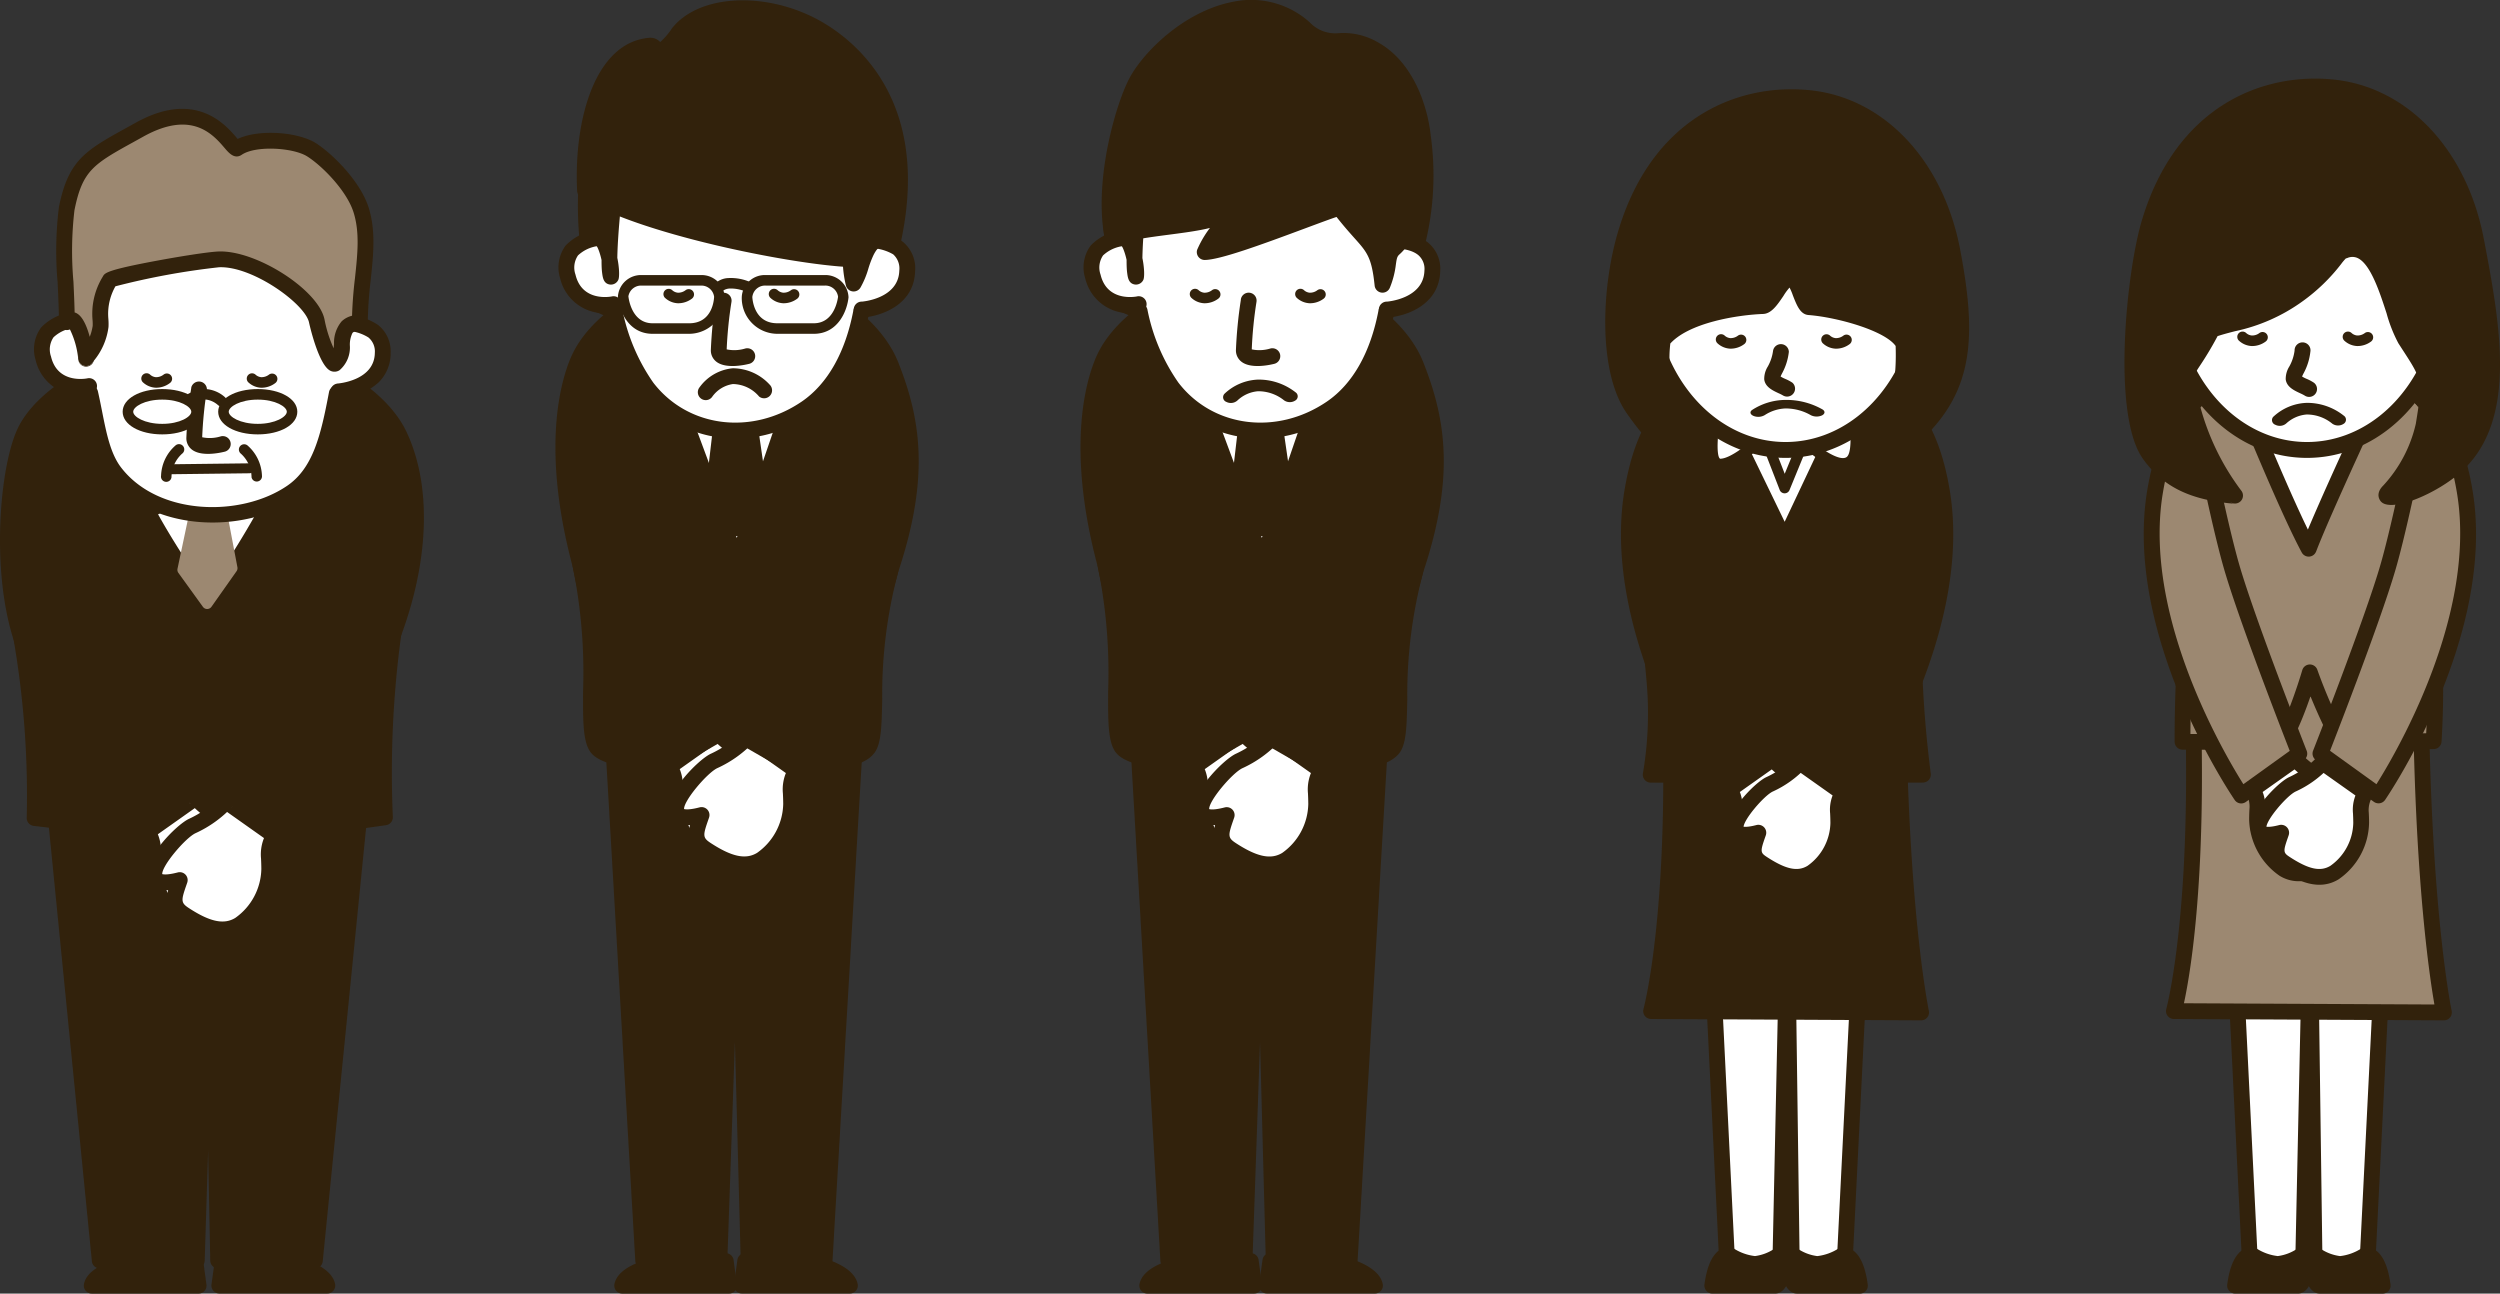 <svg height="130" viewBox="0 0 251.243 130" width="251.243" xmlns="http://www.w3.org/2000/svg" xmlns:xlink="http://www.w3.org/1999/xlink"><rect x="0" y="0" width="251.243" height="130" fill="#333333" stroke="none"/><clipPath id="a"><path d="m0 0h251.243v130h-251.243z"/></clipPath><g clip-path="url(#a)"><path d="m121.713 126.732c-1.342 0-6.082.705-6.418 2.473h10.746l-.335-2.474z" fill="#32220c"/><path d="m121.713 125.937c-1.027 0-6.716.575-7.2 3.12a.8.8 0 0 0 .781.943h10.741a.794.794 0 0 0 .788-.9l-.335-2.475a.794.794 0 0 0 -.788-.688h-3.988m3.2.9.335 2.474a.8.8 0 0 1 .788-.9h-10.74a.8.8 0 0 1 .781.943c.172-.9 3.741-1.826 5.637-1.826h3.989a.8.8 0 0 1 -.789-.689" fill="#32220c"/><path d="m131.526 126.498c1.357 0 6.314.94 6.653 2.706h-10.859l.339-2.474z" fill="#32220c"/><path d="m131.526 127.294c1.633 0 5.684 1.078 5.874 2.061a.794.794 0 0 1 .781-.945h-10.86a.8.8 0 0 1 .788.9l.339-2.475a.793.793 0 0 1 -.74.685l3.819-.229m-4.653-.671-.339 2.474a.794.794 0 0 0 .787.9h10.86a.8.8 0 0 0 .78-.945c-.508-2.644-6.627-3.351-7.434-3.351-.047 0-3.913.234-3.913.234a.793.793 0 0 0 -.74.685" fill="#32220c"/><path d="m114.183 71.101 3.226 55.578h7.659l1.666-47.966 1.269 47.966h7.634l3.262-55.578z" fill="#32220c"/><path d="m113.389 71.148 3.226 55.577a.8.8 0 0 0 .794.749h7.659a.8.8 0 0 0 .8-.768l1.662-47.965a.8.8 0 0 1 -1.589-.006l1.269 47.965a.8.8 0 0 0 .795.775h7.634a.8.8 0 0 0 .794-.749l3.262-55.578a.8.8 0 0 0 -.794-.842h-24.718a.8.8 0 0 0 -.794.842m24.716-.093-3.262 55.578a.8.8 0 0 1 .794-.749h-7.634a.8.8 0 0 1 .795.774l-1.268-47.966a.8.8 0 0 0 -1.589-.006l-1.667 47.968a.8.8 0 0 1 .795-.768h-7.659a.8.8 0 0 1 .794.749l-3.228-55.581a.795.795 0 0 1 -.794.841h24.716a.795.795 0 0 1 -.794-.842" fill="#32220c"/><path d="m110.869 36.242c-1.4 3.272-2.571 10.135.234 20.574 2.025 8.725.234 16.685 1.713 18.383s9.543 1.644 10.946 1.571 3.073-5.463 3.073-5.463.9 5.453 3.465 5.453 8.561.188 9.753-1.628-.289-9.277 2.2-17.846c3.115-9.348 2.259-14.965.031-20.574-2.3-5.786-11.327-10-16.467-9.658-3.874.253-12.606 3.708-14.956 9.191" fill="#32220c"/><path d="m110.138 35.927c-1.011 2.359-3.015 9.136.2 21.093a53 53 0 0 1 1.028 12.407c-.016 3.183-.025 5.285.851 6.29 1.951 2.239 11.49 1.847 11.586 1.843 1.7-.088 3.107-3.813 3.794-6.025a.8.8 0 0 1 -1.544-.107c.1.627 1.1 6.119 4.251 6.119h.664c4.26.022 8.522-.113 9.753-1.99.618-.942.654-2.657.708-5.252a47.8 47.8 0 0 1 1.6-12.808c3.173-9.519 2.3-15.318.007-21.089-2.536-6.382-12.068-10.5-17.259-10.159-4.125.27-13.131 3.829-15.634 9.671m15.739-8.085c4.615-.3 13.427 3.494 15.676 9.159 2.164 5.447 2.984 10.937-.046 20.028a49.137 49.137 0 0 0 -1.667 13.249c-.042 1.981-.08 3.853-.447 4.413-.861 1.311-6.35 1.283-8.416 1.272h-.672c-1.428 0-2.423-3.226-2.682-4.788a.795.795 0 0 0 -1.543-.106c-.736 2.367-1.882 4.711-2.4 4.916a.147.147 0 0 1 .046-.008c-2.978.155-9.314-.163-10.3-1.3-.482-.553-.472-2.83-.46-5.24a54.353 54.353 0 0 0 -1.079-12.8c-3.176-11.824-1.015-18.358-.277-20.08 2.219-5.177 10.6-8.47 14.277-8.711" fill="#32220c"/><path d="m119.734 37.298 7.107 19.128 6.788-19.859" fill="#fff"/><path d="m118.989 37.575 7.106 19.128a.8.8 0 0 0 1.5-.019l6.789-19.859a.8.8 0 0 0 -1.505-.515l-6.79 19.859a.8.8 0 0 1 1.5-.019l-7.107-19.128a.795.795 0 1 0 -1.49.553" fill="#32220c"/><path d="m124.868 73.632a10.98 10.98 0 0 0 3.4 2.435c1.587.715 6.955 6.931 1.271 5.445.589 1.692.944 2.546-.486 3.479-1.728 1.126-3.709 2.093-5.505 1a6.958 6.958 0 0 1 -3-5.606c.02-2.03.245-1.673-.482-3.351z" fill="#fff"/><path d="m124.248 74.127a11.659 11.659 0 0 0 3.691 2.665c1.027.462 3.523 3.416 3.351 4.179a.145.145 0 0 1 .055-.076s-.324.182-1.606-.153a.8.8 0 0 0 -.952 1.031l.055.155c.567 1.626.608 1.854-.223 2.4-2.125 1.385-3.518 1.681-4.659.987a6.163 6.163 0 0 1 -2.622-4.918c.005-.455.02-.786.032-1.052a4.366 4.366 0 0 0 -.578-2.622.8.8 0 0 1 -.27.964l4.805-3.4a.8.8 0 0 1 -1.08-.153m-4.908 3.217a2.984 2.984 0 0 1 .449 1.918c-.012.278-.028.624-.033 1.108a7.782 7.782 0 0 0 3.384 6.293c2.2 1.338 4.55.162 6.353-1.014 1.906-1.244 1.419-2.638.855-4.253l-.054-.153a.795.795 0 0 1 -.952 1.03c1.93.5 3.092.24 3.454-.786.684-1.939-2.93-5.582-4.2-6.152a10.367 10.367 0 0 1 -3.1-2.207.8.8 0 0 0 -1.081-.153l-4.8 3.4a.793.793 0 0 0 -.27.964" fill="#32220c"/><path d="m127.945 74.029a10.981 10.981 0 0 1 -3.4 2.435c-1.587.715-6.955 6.931-1.272 5.445-.588 1.692-.943 2.546.486 3.479 1.728 1.126 3.708 2.093 5.505 1a6.958 6.958 0 0 0 3-5.606c-.02-2.03-.245-1.673.482-3.351z" fill="#fff"/><path d="m127.324 73.533a10.346 10.346 0 0 1 -3.1 2.207c-1.268.571-4.882 4.214-4.2 6.152.362 1.027 1.524 1.291 3.454.787a.795.795 0 0 1 -.952-1.031l-.054.154c-.564 1.614-1.051 3.008.855 4.253 1.8 1.174 4.153 2.352 6.353 1.014a7.784 7.784 0 0 0 3.385-6.293 28.13 28.13 0 0 0 -.034-1.108 2.982 2.982 0 0 1 .45-1.918.8.8 0 0 0 -.27-.964l-4.805-3.4a.8.8 0 0 0 -1.08.153m4.7 3.584a4.363 4.363 0 0 0 -.578 2.623c.011.266.027.6.031 1.051a6.163 6.163 0 0 1 -2.621 4.919c-1.14.693-2.533.4-4.659-.987-.832-.542-.791-.771-.223-2.4l.054-.155a.794.794 0 0 0 -.951-1.03c-1.282.334-1.6.154-1.606.152a.158.158 0 0 1 .055.076c-.172-.763 2.323-3.717 3.35-4.179a11.655 11.655 0 0 0 3.694-2.665.794.794 0 0 1 -1.08.153l4.805 3.4a.793.793 0 0 1 -.27-.964" fill="#32220c"/><path d="m137.12 46.688-10.668 26.788 7.322 4.206s6.621-12.766 8.491-20.4" fill="#32220c"/><path d="m136.381 46.394-10.672 26.788a.8.8 0 0 0 .343.983l7.321 4.207a.8.8 0 0 0 1.099-.322c.272-.525 6.686-12.939 8.557-20.577a.795.795 0 1 0 -1.544-.379c-1.826 7.455-8.358 20.1-8.424 20.224a.795.795 0 0 1 1.1-.323l-7.322-4.207a.8.8 0 0 1 .342.984l10.672-26.788a.795.795 0 1 0 -1.477-.588" fill="#32220c"/><path d="m116.243 45.746 9.29 27.727-7.322 4.206s-5.235-11.206-7.109-20.863" fill="#32220c"/><path d="m115.489 45.993 9.289 27.731a.794.794 0 0 1 .358-.941l-7.322 4.21a.795.795 0 0 1 1.116.353c-.052-.111-5.22-11.233-7.048-20.682a.795.795 0 0 0 -1.561.3c1.866 9.645 7.115 20.94 7.168 21.053a.793.793 0 0 0 1.116.353l7.322-4.206a.794.794 0 0 0 .357-.941l-9.288-27.73a.795.795 0 1 0 -1.508.5" fill="#32220c"/><path d="m124.519 37.208 2.026-1.562 2.254 1.451-1.3 1.386 1.3 8.964-2.011 5.645-2.1-5.53 1.064-9.112z" fill="#32220c"/><path d="m125.004 37.838 2.027-1.563a.794.794 0 0 1 -.916.039l2.254 1.452a.795.795 0 0 1 -.15-1.212l-1.3 1.386a.8.8 0 0 0 -.207.657l1.3 8.963a.8.8 0 0 1 .038-.38l-2.01 5.645a.8.8 0 0 1 1.492-.016l-2.1-5.53a.8.8 0 0 1 .046.375l1.064-9.113a.8.8 0 0 0 -.225-.651l-1.232-1.242a.794.794 0 0 1 -.079 1.189m-.043.52-1.064 9.112a.79.79 0 0 0 .047.375l2.1 5.529a.8.8 0 0 0 1.492-.016l2.011-5.645a.8.8 0 0 0 .037-.38l-1.3-8.964a.8.8 0 0 1 -.206.657l1.3-1.386a.8.8 0 0 0 -.15-1.212l-2.254-1.452a.8.8 0 0 0 -.916.039l-2.025 1.562a.795.795 0 0 0 -.079 1.19l1.232 1.242a.8.8 0 0 1 -.225-.652" fill="#32220c"/><path d="m122.89 40.894 4.44-3.853a.794.794 0 0 1 -1.027.013l4.674 3.853a.8.8 0 1 0 1.012-1.227l-4.674-3.853a.8.8 0 0 0 -1.027.013l-4.441 3.853a.8.8 0 0 0 1.042 1.2" fill="#32220c"/><path d="m139.535 17.481c.211 2.025.351 4.117.373 6.191.016 1.505 2.209 2.638 2.081 4.091a5.538 5.538 0 0 1 -2.669 3.555c-.779 4.137-2.544 7.666-5.529 9.7-5.2 3.537-12.133 2.95-16-2.078a20.1 20.1 0 0 1 -3.257-7.67c-3.98-1.518-3.372-2-3.513-3.387-.147-1.448 2.644-3.6 2.672-5.024a25.553 25.553 0 0 1 1.351-8.15c2.294-6.191 5.535-7.452 12.929-7.462 8.1-.011 10.77 2.671 11.557 10.237" fill="#fff"/><path d="m138.744 17.563c.225 2.158.348 4.216.368 6.117a4.2 4.2 0 0 0 1.243 2.52c.452.552.879 1.074.842 1.493a4.77 4.77 0 0 1 -2.324 2.967.794.794 0 0 0 -.334.511c-.8 4.24-2.594 7.418-5.194 9.188-5.037 3.429-11.45 2.609-14.918-1.905a19.314 19.314 0 0 1 -3.118-7.363.8.8 0 0 0 -.492-.566c-2.942-1.121-2.952-1.464-2.973-2.147 0-.169-.01-.361-.033-.578-.044-.441.673-1.383 1.2-2.07a5.542 5.542 0 0 0 1.479-2.858 24.637 24.637 0 0 1 1.3-7.889c2.18-5.884 5.088-6.934 12.185-6.944 7.49-.01 10 2.215 10.765 9.525m-10.762-11.115c-7.269.009-11.164 1.205-13.669 7.981a26.21 26.21 0 0 0 -1.4 8.41 5.449 5.449 0 0 1 -1.153 1.925c-.8 1.047-1.623 2.128-1.515 3.194.016.162.021.316.026.466.048 1.589.605 2.291 4 3.584a.8.8 0 0 1 -.492-.566 20.58 20.58 0 0 0 3.4 7.977c3.989 5.194 11.329 6.162 17.074 2.251 2.957-2.013 4.984-5.543 5.862-10.208a.8.8 0 0 1 -.333.511 6.254 6.254 0 0 0 3.014-4.144 3.776 3.776 0 0 0 -1.2-2.638 3.123 3.123 0 0 1 -.882-1.53 67.936 67.936 0 0 0 -.377-6.265c-.842-8.1-4.073-10.961-12.348-10.949" fill="#32220c"/><path d="m124.707 30.109a45.067 45.067 0 0 0 -.5 5.07 1.434 1.434 0 0 0 .547 1.166c.923.731 2.744.358 3.28.226a.795.795 0 1 0 -.38-1.543 3.771 3.771 0 0 1 -1.916.071.179.179 0 0 1 .057.1.008.008 0 0 1 0-.005 41.132 41.132 0 0 1 .478-4.856.795.795 0 1 0 -1.573-.23" fill="#32220c"/><path d="m123.06 39.57a5.177 5.177 0 0 1 3.346-1.421 5.988 5.988 0 0 1 3.787 1.272.485.485 0 0 1 -.017.828 1.006 1.006 0 0 1 -1.124-.011 4.129 4.129 0 0 0 -2.631-.918 3.4 3.4 0 0 0 -2.07.933.988.988 0 0 1 -1.108.135.5.5 0 0 1 -.183-.817" fill="#32220c"/><path d="m138.483 24.297c1.094-.24 5.566-.577 5.459 2.93s-4.331 3.882-4.549 3.88" fill="#fff"/><path d="m138.65 25.073c.794-.175 2.875-.274 3.883.563a1.828 1.828 0 0 1 .617 1.567c-.087 2.834-3.731 3.108-3.768 3.11h.02a.795.795 0 1 0 -.014 1.589c1.034.009 5.233-.791 5.351-4.651a3.4 3.4 0 0 0 -1.189-2.839c-1.6-1.324-4.322-1.093-5.239-.892a.795.795 0 1 0 .34 1.553" fill="#32220c"/><path d="m113.479 23.908c-1.119-.013-4.459.466-3.643 3.877s4.364 2.83 4.578 2.783" fill="#fff"/><g fill="#32220c"><path d="m113.488 23.112a5.143 5.143 0 0 0 -3.87 1.559 3.677 3.677 0 0 0 -.556 3.3 4.554 4.554 0 0 0 5.52 3.375.795.795 0 1 0 -.338-1.553c-.122.024-2.981.564-3.64-2.191a2.157 2.157 0 0 1 .252-1.935 3.611 3.611 0 0 1 2.61-.962.795.795 0 1 0 .018-1.589"/><path d="m138.058 4.93c-3.367-1.825-4.126.386-6.97-2.1-6.262-5.473-14.784 1.377-16.908 5.461-1.4 2.691-3.473 10.313-2.336 15.713 1.8-1.159 8.872-1.214 10.741-2.288 3.028-1.741-1.052 1.986-1.519 3.622 2.3-.034 12.4-4.248 13.554-4.441 2.921 3.856 3.864 3.4 4.313 7.719.836-2.021.307-2.889 1.186-3.656 1.157-1.007.856-2.091 2.329-.636a27.658 27.658 0 0 0 .545-10.582c-.355-3.354-1.965-7.2-4.936-8.813"/><path d="m138.434 4.23a6.826 6.826 0 0 0 -3.861-.9 3.539 3.539 0 0 1 -2.965-1.1 8.8 8.8 0 0 0 -7.67-2.055c-4.923.929-9.084 5.089-10.466 7.747-1.4 2.694-3.623 10.472-2.409 16.244a.794.794 0 0 0 1.209.5c.772-.5 3.122-.808 5.2-1.08 2.3-.3 4.464-.587 5.511-1.188a3.84 3.84 0 0 1 .708-.356.7.7 0 0 1 -.759-.887 10.98 10.98 0 0 1 -.826 1.133 10.433 10.433 0 0 0 -1.8 2.825.795.795 0 0 0 .776 1.014c1.515-.023 5.451-1.449 10.058-3.168 1.616-.6 3.289-1.228 3.616-1.283a.8.8 0 0 1 -.765-.3c.847 1.119 1.531 1.882 2.081 2.5 1.331 1.486 1.78 1.986 2.076 4.826a.795.795 0 0 0 1.525.221 8.862 8.862 0 0 0 .609-2.346c.088-.617.123-.8.366-1.016a5.129 5.129 0 0 0 .861-1 2.562 2.562 0 0 1 .181-.241.43.43 0 0 1 -.38.073 2.576 2.576 0 0 1 .585.5.8.8 0 0 0 1.324-.35 28.89 28.89 0 0 0 .571-10.881c-.356-3.353-1.956-7.589-5.356-9.432m3.767 9.6a27.408 27.408 0 0 1 -.52 10.282.8.8 0 0 1 1.324-.349c-.622-.614-1.121-.984-1.694-.933a1.562 1.562 0 0 0 -1.113.824 3.675 3.675 0 0 1 -.6.71 2.8 2.8 0 0 0 -.9 1.992 7.313 7.313 0 0 1 -.5 1.96.795.795 0 0 1 1.525.221c-.335-3.223-.962-4.036-2.473-5.722a35.836 35.836 0 0 1 -2-2.394.794.794 0 0 0 -.764-.3 37.974 37.974 0 0 0 -3.91 1.362c-3.053 1.139-8.161 3.048-9.525 3.067a.8.8 0 0 1 .776 1.014 10.713 10.713 0 0 1 1.525-2.282c.977-1.248 1.468-1.875.922-2.5s-1.366-.159-2.09.257a19.728 19.728 0 0 1 -4.924.99c-2.458.323-4.778.628-5.852 1.32a.795.795 0 0 1 1.209.5c-1.08-5.134.869-12.5 2.264-15.183a15.122 15.122 0 0 1 9.353-6.928 7.169 7.169 0 0 1 6.33 1.689 5.035 5.035 0 0 0 4.044 1.491 5.245 5.245 0 0 1 3.071.71c2.863 1.551 4.226 5.385 4.524 8.2"/><path d="m111.791 24.004c2.5-1.783 2.591 5.783 2.269 3.292-.225-1.741.351-7.945.934-11.567.158-.979-3.318 2.22-3.318 4.673a24.721 24.721 0 0 0 .115 3.6"/><path d="m112.256 24.649c.181-.129.261-.126.262-.126.44.113.948 2.31.882 3.139a.781.781 0 0 1 1.507-.134 2.892 2.892 0 0 1 -.054-.333c-.211-1.635.345-7.7.931-11.341a.936.936 0 0 0 -.351-.93 1 1 0 0 0 -1.093-.023c-1.026.521-3.455 3.21-3.455 5.5l-.005.436a20.882 20.882 0 0 0 .13 3.292.795.795 0 0 0 1.246.518m.218-4.247c0-1.628 2.085-3.865 2.593-4.087a.647.647 0 0 1 -.589-.12.661.661 0 0 1 -.265-.593c-.551 3.413-1.187 9.869-.939 11.8.063.491.142 1.1.782 1.193a.816.816 0 0 0 .851-.479c.252-.579-.1-3.786-1.345-4.8a1.731 1.731 0 0 0 -2.231.041.8.8 0 0 1 1.247.519 19.749 19.749 0 0 1 -.11-3.013z"/><path d="m119.729 29.931a2.018 2.018 0 0 0 1.292.545 2.277 2.277 0 0 0 1.41-.459.53.53 0 1 0 -.625-.856 1.22 1.22 0 0 1 -.774.256.973.973 0 0 1 -.556-.237.53.53 0 1 0 -.747.752"/><path d="m130.32 29.931a2.028 2.028 0 0 0 1.293.545 2.274 2.274 0 0 0 1.41-.46.53.53 0 0 0 -.625-.856 1.226 1.226 0 0 1 -.775.256.976.976 0 0 1 -.557-.238.53.53 0 1 0 -.746.753"/><path d="m218.798 44.462c3.505 4.674 16.723 5.221 22.2 2.8 8.347-3.682 6.254-13.861 3.739-22.434-2.922-9.965-20.2-10.734-25.237-1.4-2.6 4.811-4.206 16.358-.7 21.032"/><path d="m218.161 44.939c3.783 5.044 17.4 5.6 23.157 3.054 9.774-4.311 6-17.193 4.181-23.385-1.347-4.592-5.783-7.822-11.577-8.431-5.377-.565-12.139 1.342-15.124 6.876-2.807 5.2-4.345 16.943-.637 21.886m2.034-21.131c2.635-4.886 8.709-6.559 13.56-6.049 4.028.423 8.827 2.562 10.216 7.3 2.7 9.211 4.171 18.19-3.3 21.484-5.079 2.241-17.978 1.8-21.244-2.554-3.193-4.257-1.8-15.422.765-20.178"/></g><path d="m224.235 88.776 1.965 39.85h5.223l.74-34.393.468 34.393h5.206l1.989-39.85z" fill="#fff"/><path d="m223.44 88.816 1.965 39.85a.8.8 0 0 0 .795.756h5.222a.794.794 0 0 0 .795-.778l.74-34.392a.795.795 0 0 1 -1.589-.006l.468 34.392a.8.8 0 0 0 .795.784h5.207a.8.8 0 0 0 .794-.756l1.989-39.85a.8.8 0 0 0 -.794-.835h-15.59a.8.8 0 0 0 -.795.835m15.591-.079-1.989 39.85a.794.794 0 0 1 .794-.756h-5.207a.8.8 0 0 1 .795.784l-.468-34.393a.795.795 0 0 0 -1.589-.005l-.74 34.392a.8.8 0 0 1 .795-.778h-5.222a.793.793 0 0 1 .793.756l-1.964-39.849a.8.8 0 0 1 -.794.834h15.59a.8.8 0 0 1 -.794-.835" fill="#32220c"/><path d="m228.9 127.029a5.918 5.918 0 0 1 -2.571-.9c-.93 0-1.481 1.3-1.714 3.072h6.31c.461 0 .737-1.2.737-1.2l-.233-1.934a5.438 5.438 0 0 1 -2.53.961" fill="#32220c"/><path d="m228.9 126.23a5.015 5.015 0 0 1 -2.143-.772.8.8 0 0 0 -.427-.124c-.915 0-2.091.653-2.5 3.763a.8.8 0 0 0 .788.9h6.31c.953 0 1.356-1.14 1.512-1.82a.8.8 0 0 0 .014-.272l-.233-1.935a.795.795 0 0 0 -1.248-.554 4.535 4.535 0 0 1 -2.07.816m1.74-.071.233 1.934a.8.8 0 0 1 .014-.273 2.283 2.283 0 0 1 -.273.7.45.45 0 0 1 .311-.111h-6.31a.8.8 0 0 1 .789.9c.237-1.8.726-2.38.925-2.38a.8.8 0 0 1 -.428-.126 6.524 6.524 0 0 0 3 1.022 6.073 6.073 0 0 0 2.988-1.106.8.8 0 0 1 -1.248-.555" fill="#32220c"/><path d="m235.169 127.029a5.918 5.918 0 0 0 2.571-.9c.93 0 1.481 1.3 1.714 3.072h-6.31c-.461 0-.737-1.2-.737-1.2l.233-1.934a5.438 5.438 0 0 0 2.53.961" fill="#32220c"/><path d="m235.167 127.83a6.53 6.53 0 0 0 3-1.022.794.794 0 0 1 -.428.125c.2 0 .689.583.925 2.381a.8.8 0 0 1 .789-.9h-6.31a.448.448 0 0 1 .312.112 2.284 2.284 0 0 1 -.274-.7.782.782 0 0 1 .014.274l.233-1.934a.794.794 0 0 1 -1.247.554 6.054 6.054 0 0 0 2.988 1.107m-3.318-1.852-.233 1.934a.8.8 0 0 0 .014.273c.156.68.56 1.819 1.512 1.819h6.31a.8.8 0 0 0 .789-.9c-.41-3.11-1.587-3.764-2.5-3.764a.8.8 0 0 0 -.428.126 5.02 5.02 0 0 1 -2.143.771 4.551 4.551 0 0 1 -2.072-.816.8.8 0 0 0 -1.246.555" fill="#32220c"/><path d="m220.482 75.965c.17 17.823-2.01 25.648-2.01 25.648l27.136.135s-1.783-8.261-2.235-26.776c-.158-6.48-.529-5.7-.529-5.7l-21.967-.155s-.462-.122-.4 6.851" fill="#9c8871"/><path d="m219.687 75.973c.167 17.464-1.959 25.35-1.981 25.427a.795.795 0 0 0 .762 1.007l27.136.135a.794.794 0 0 0 .781-.962c-.016-.083-1.773-8.428-2.216-26.628-.153-6.284-.454-6.348-1.113-6.489a.872.872 0 0 0 -.928.465.8.8 0 0 1 .723-.453l-21.967-.156a.806.806 0 0 1 .2.027.837.837 0 0 0 -.71.148c-.334.26-.75.583-.684 7.48m1.185-6.065 21.967.156a.8.8 0 0 0 .723-.453.75.75 0 0 1 -1.34.022c.04.111.247.892.356 5.358.452 18.522 2.247 26.91 2.264 26.973a.8.8 0 0 1 .77-1.011l-27.137-.135a.8.8 0 0 1 .763 1.008c.089-.323 2.208-8.137 2.039-25.869-.052-5.458.228-6.358.261-6.443a.736.736 0 0 1 -.666.394" fill="#32220c"/><path d="m221.716 47.928c-2.53 12.016-2.376 26.616-2.376 26.616s8.679.038 9.944-.028c1.294-1.655 2.852-6.953 2.852-6.953a53.24 53.24 0 0 0 3.05 6.942c2.318 0 9.391-.025 9.391-.025a87.3 87.3 0 0 0 -2.429-26.565c5.915-4.187 1.4-9.328-5.458-12.6-3.161-1.509-12.52 1.119-14.022 2.493-2.649 2.423-5.92 6.076-.953 10.12" fill="#9c8871"/><path d="m220.937 47.764c-2.519 11.963-2.394 26.643-2.394 26.788a.8.8 0 0 0 .792.787c.355 0 8.715.038 9.988-.029a.791.791 0 0 0 .585-.3c1.349-1.726 2.824-6.661 2.988-7.219a.795.795 0 0 1 -1.511.043 53.36 53.36 0 0 0 3.111 7.072.791.791 0 0 0 .688.4l9.394-.024a.8.8 0 0 0 .789-.725 88.987 88.987 0 0 0 -2.453-26.838.8.8 0 0 1 -.309.851c2.2-1.556 3.227-3.351 3.057-5.333-.256-2.989-3.4-6.137-8.632-8.633-3.517-1.678-13.287 1.148-14.9 2.624-1.915 1.752-3.864 3.891-3.789 6.467.049 1.712 1.015 3.345 2.871 4.857a.8.8 0 0 1 -.276-.781m2.268-9.369c1.261-1.153 10.262-3.737 13.142-2.362 4.639 2.214 7.53 4.956 7.733 7.333.118 1.381-.686 2.693-2.392 3.9a.8.8 0 0 0 -.31.85 87.124 87.124 0 0 1 2.407 26.294.8.8 0 0 1 .789-.725l-9.389.024a.793.793 0 0 1 .688.4 52.846 52.846 0 0 1 -2.989-6.811.795.795 0 0 0 -1.511.043c-.422 1.434-1.732 5.429-2.715 6.688a.792.792 0 0 1 .585-.3c-1.228.064-9.813.027-9.9.026a.8.8 0 0 1 .791.787c0-.145-.123-14.654 2.359-26.444a.8.8 0 0 0 -.275-.781c-1.48-1.219-2.25-2.453-2.28-3.685-.056-1.935 1.623-3.739 3.273-5.247" fill="#32220c"/><path d="m232.021 55.146c1.443-3.8 6.882-15.423 6.882-15.423l-13.6.224s4.45 11 6.716 15.2" fill="#fff"/><path d="m232.764 55.427c1.416-3.728 6.8-15.252 6.858-15.369a.794.794 0 0 0 -.733-1.132l-13.6.224a.794.794 0 0 0 -.723 1.093c.182.451 4.492 11.086 6.753 15.279a.794.794 0 0 0 1.443-.1m-7.446-14.687 13.6-.224a.794.794 0 0 1 -.733-1.132c-.223.476-5.469 11.694-6.905 15.478a.795.795 0 0 1 1.443-.095c-2.219-4.116-6.634-15.011-6.679-15.121a.795.795 0 0 1 -.723 1.093" fill="#32220c"/><path d="m227.351 44.135c1.9 1.9 6.284 2.3 9.552-.151a.53.53 0 1 0 -.637-.849c-3.1 2.322-6.794 1.622-8.166.25a.53.53 0 1 0 -.749.75" fill="#32220c"/><path d="m226.482 40.945a10.941 10.941 0 0 0 5.232 1.7 17.084 17.084 0 0 0 6.008-1.651.8.8 0 0 0 -.691-1.432 15.778 15.778 0 0 1 -5.318 1.493 9.391 9.391 0 0 1 -4.355-1.434.795.795 0 1 0 -.874 1.328" fill="#32220c"/><path d="m230.678 76.288a9.809 9.809 0 0 0 3.041 2.178c1.418.638 6.218 6.2 1.138 4.867.525 1.513.843 2.278-.435 3.11-1.544 1.008-3.316 1.872-4.923.9a6.225 6.225 0 0 1 -2.685-5.012c.018-1.814.219-1.495-.43-3z" fill="#fff"/><path d="m230.055 76.783a10.513 10.513 0 0 0 3.334 2.407c.884.4 3.048 2.935 2.948 3.644a.218.218 0 0 1 .091-.127s-.3.137-1.373-.144a.8.8 0 0 0 -.952 1.03l.05.142c.518 1.487.509 1.6-.168 2.042-1.893 1.236-3.074 1.491-4.076.882a5.423 5.423 0 0 1 -2.3-4.326c0-.4.017-.7.028-.934a3.968 3.968 0 0 0 -.524-2.383.8.8 0 0 1 -.269.964l4.3-3.044a.8.8 0 0 1 -1.082-.153m-4.4 2.863a2.621 2.621 0 0 1 .4 1.68c-.012.249-.026.559-.03.992a7.058 7.058 0 0 0 3.066 5.7c2.009 1.221 4.14.155 5.771-.908 1.76-1.146 1.293-2.483.8-3.9l-.049-.14a.794.794 0 0 1 -.952 1.03c1.774.465 2.847.21 3.188-.756.625-1.773-2.649-5.088-3.8-5.6a9.1 9.1 0 0 1 -2.743-1.949.8.8 0 0 0 -1.082-.153l-4.3 3.043a.8.8 0 0 0 -.27.964" fill="#32220c"/><path d="m233.429 76.643a9.823 9.823 0 0 1 -3.039 2.177c-1.418.64-6.217 6.2-1.137 4.869-.527 1.512-.844 2.278.434 3.11 1.545 1.007 3.317 1.872 4.923.895a6.221 6.221 0 0 0 2.684-5.011c-.017-1.815-.219-1.5.431-3z" fill="#fff"/><path d="m232.806 76.146a9.147 9.147 0 0 1 -2.744 1.949c-1.151.518-4.423 3.836-3.8 5.606.341.966 1.414 1.22 3.188.756a.794.794 0 0 1 -.952-1.03l-.048.137c-.5 1.416-.962 2.753.8 3.9 1.632 1.064 3.763 2.129 5.769.908a7.049 7.049 0 0 0 3.066-5.7c0-.433-.018-.744-.029-.994a2.613 2.613 0 0 1 .4-1.677.8.8 0 0 0 -.27-.965l-4.3-3.043a.794.794 0 0 0 -1.08.152m4.188 3.224a3.963 3.963 0 0 0 -.525 2.381c.011.238.024.532.028.938a5.414 5.414 0 0 1 -2.3 4.325c-1 .609-2.181.353-4.075-.882-.677-.441-.687-.556-.166-2.044l.048-.139a.795.795 0 0 0 -.951-1.031c-1.079.281-1.371.145-1.374.144a.213.213 0 0 1 .091.126c-.1-.708 2.064-3.246 2.947-3.646a10.523 10.523 0 0 0 3.333-2.4.794.794 0 0 1 -1.08.152l4.3 3.043a.793.793 0 0 1 -.27-.964" fill="#32220c"/><path d="m221.098 39.905c-1.7 1.478-3.553 3.806-4.507 9.423-2.44 14.366 8.647 30.613 8.647 30.613l5.842-4.206s-5.141-13.086-6.778-18.7c-.967-3.315-2.169-9.125-2.169-9.125" fill="#9c8871"/><path d="m220.575 39.305c-1.687 1.464-3.754 3.913-4.769 9.89-2.466 14.516 8.313 30.52 8.773 31.2a.795.795 0 0 0 1.121.2l5.842-4.206a.8.8 0 0 0 .275-.936c-.051-.13-5.147-13.117-6.754-18.626-.947-3.246-2.143-9.006-2.155-9.064a.795.795 0 1 0 -1.556.322c.049.238 1.22 5.88 2.185 9.186 1.627 5.579 6.59 18.228 6.8 18.764a.793.793 0 0 1 .275-.935l-5.837 4.197a.79.79 0 0 1 .6-.138.8.8 0 0 1 .519.334c-.109-.16-10.876-16.154-8.52-30.031.926-5.449 2.665-7.585 4.244-8.957a.795.795 0 1 0 -1.042-1.2" fill="#32220c"/><path d="m243.186 39.905c1.7 1.478 3.552 3.806 4.506 9.423 2.44 14.366-8.647 30.613-8.647 30.613l-5.842-4.206s5.141-13.086 6.778-18.7c.967-3.315 2.17-9.125 2.17-9.125" fill="#9c8871"/><path d="m242.662 40.506c1.579 1.371 3.318 3.509 4.243 8.956 2.357 13.878-8.41 29.872-8.52 30.033a.8.8 0 0 1 .519-.335.79.79 0 0 1 .6.138l-5.841-4.207a.8.8 0 0 1 .275.936c.21-.536 5.173-13.184 6.8-18.764.964-3.307 2.136-8.948 2.185-9.186a.795.795 0 0 0 -1.556-.323c-.012.058-1.209 5.818-2.156 9.063-1.607 5.511-6.7 18.5-6.753 18.627a.8.8 0 0 0 .275.936l5.841 4.206a.8.8 0 0 0 1.122-.2c.459-.674 11.239-16.678 8.773-31.194-1.015-5.977-3.081-8.425-4.769-9.89a.795.795 0 1 0 -1.042 1.2" fill="#32220c"/><path d="m245.853 27.787a2.85 2.85 0 0 1 2.7 3.582 4.156 4.156 0 0 1 -3.782 3.715c-2.129 5.954-7.112 10.133-12.92 10.133s-10.79-4.177-12.918-10.133a3.5 3.5 0 0 1 -3.786-3.354c-.2-1.526.3-3.71 2.7-3.866.337-8.811 6.478-15.83 14.006-15.83 7.506 0 13.634 6.978 14 15.753" fill="#fff"/><path d="m245.783 28.577a2.173 2.173 0 0 1 1.628.767 2.46 2.46 0 0 1 .359 1.874c-.369 1.919-1.4 2.953-3.058 3.072l-.517.037-.175.488c-2.087 5.835-6.864 9.606-12.172 9.606s-10.085-3.771-12.169-9.605l-.191-.532-.565.005a2.693 2.693 0 0 1 -2.99-2.665 3.144 3.144 0 0 1 .505-2.3 1.934 1.934 0 0 1 1.456-.669l.716-.046.027-.716c.323-8.449 6.127-15.066 13.212-15.066 7.054 0 12.856 6.586 13.211 14.992l.029.7zm-13.936-17.339c-7.943 0-14.445 7.289-14.8 16.6l.743-.763a3.529 3.529 0 0 0 -2.582 1.246 4.656 4.656 0 0 0 -.851 3.517 4.271 4.271 0 0 0 4.58 4.045l-.756-.527c2.314 6.475 7.678 10.66 13.666 10.66s11.353-4.184 13.668-10.661l-.691.525c2.363-.169 4.005-1.757 4.506-4.357a4.091 4.091 0 0 0 -.651-3.132 3.692 3.692 0 0 0 -2.757-1.393l.723.758c-.391-9.261-6.891-16.514-14.8-16.514" fill="#32220c"/><path d="m232.543 38.463a4.364 4.364 0 0 0 -.708-.379 3.235 3.235 0 0 1 -.624-.338.367.367 0 0 1 .075.189.307.307 0 0 1 0 .08 3.44 3.44 0 0 1 .215-.492 5.876 5.876 0 0 0 .683-2.163.8.8 0 1 0 -1.585-.128 4.421 4.421 0 0 1 -.526 1.594 2.356 2.356 0 0 0 -.365 1.3c.095.767.853 1.116 1.461 1.4a3.829 3.829 0 0 1 .446.227.795.795 0 0 0 .927-1.291" fill="#32220c"/><path d="m228.479 41.869a5.165 5.165 0 0 1 3.332-1.382 5.9 5.9 0 0 1 3.733 1.286.483.483 0 0 1 -.028.827 1.009 1.009 0 0 1 -1.124-.02 4.045 4.045 0 0 0 -2.581-.924 3.435 3.435 0 0 0 -2.05.9.992.992 0 0 1 -1.111.126.493.493 0 0 1 -.171-.817" fill="#32220c"/><path d="m225.001 34.231a2.026 2.026 0 0 0 1.292.545 2.274 2.274 0 0 0 1.41-.46.53.53 0 0 0 -.626-.855 1.218 1.218 0 0 1 -.773.256.971.971 0 0 1 -.557-.238.53.53 0 1 0 -.746.753" fill="#32220c"/><path d="m235.593 34.231a2.026 2.026 0 0 0 1.292.545 2.276 2.276 0 0 0 1.41-.46.53.53 0 0 0 -.624-.856 1.224 1.224 0 0 1 -.775.257.973.973 0 0 1 -.557-.238.53.53 0 1 0 -.746.753" fill="#32220c"/><path d="m248.846 24.22c-1.451-7.693-6.571-14.588-14.333-15.423-5.991-.644-15.019 1.74-18.539 13.71-1.558 5.3-2.8 19.152.017 23.125 1.986 2.8 4.751 3.9 8.646 4.206a25.117 25.117 0 0 1 -4.618-10.155c-.666-3.111-.287-1.636 2.284-6.543 2.388-.869 5.141-.935 8.647-3.505s4-4.492 4.673-4.441c3.739-1.4 4.784 6.883 6.076 8.88 2.571 3.972 2.656 3.763 1.87 8.658a14.377 14.377 0 0 1 -3.506 6.643c-1.392 1.393 3.567.36 6.778-2.571 5.374-4.907 3.566-14.322 2.008-22.58" fill="#32220c"/><path d="m249.63 24.071c-1.69-8.959-7.589-15.268-15.029-16.068-7.117-.766-15.948 2.582-19.386 14.275-1.5 5.1-3.007 19.382.13 23.81 2 2.824 4.762 4.182 9.232 4.539a.794.794 0 0 1 -.5-.23.8.8 0 0 0 1.149-1.108 24.705 24.705 0 0 1 -4.429-9.78c-.375-1.751-.375-1.751.291-2.758a33.809 33.809 0 0 0 1.919-3.25.8.8 0 0 1 -.433.379c.632-.23 1.31-.406 2.026-.591a17.9 17.9 0 0 0 6.818-3.021 18.467 18.467 0 0 0 3.869-3.747 4.846 4.846 0 0 1 .508-.591.4.4 0 0 1 -.234.049.8.8 0 0 0 .34-.049 1.263 1.263 0 0 1 1.048.01c1.3.625 2.22 3.469 2.894 5.544a14.62 14.62 0 0 0 1.187 3.013l.387.6c2.06 3.169 2.06 3.169 1.364 7.5a13.589 13.589 0 0 1 -3.279 6.206c-.872.872-.28 1.543-.209 1.616 1.069 1.12 5.66-.825 8.084-3.038 5.676-5.182 3.87-14.75 2.276-23.192zm-3.325 22.14c-2.365 2.159-5.521 3.076-6.091 2.972a.566.566 0 0 1 .353.333.573.573 0 0 1 -.006.488.473.473 0 0 1 .065-.074 15.221 15.221 0 0 0 3.728-7.079c.77-4.8.725-5.042-1.6-8.622l-.386-.593a14.615 14.615 0 0 1 -1.01-2.64c-.847-2.609-1.806-5.565-3.716-6.486a2.823 2.823 0 0 0 -2.3-.067.794.794 0 0 1 .34-.049c-.7-.053-1.113.474-1.641 1.14a16.781 16.781 0 0 1 -3.563 3.451 16.535 16.535 0 0 1 -6.277 2.764c-.754.2-1.467.38-2.171.636a.8.8 0 0 0 -.433.379 32.114 32.114 0 0 1 -1.838 3.11c-.967 1.463-1 1.721-.519 3.968a26.011 26.011 0 0 0 4.735 10.432l.03.038a.77.77 0 0 1 .118-1.066.783.783 0 0 1 1.076.028.794.794 0 0 0 -.5-.23c-3.951-.316-6.362-1.475-8.061-3.873-2.515-3.55-1.489-17.051.1-22.442 3.163-10.754 11.213-13.841 17.692-13.144 8.172.879 12.453 8.511 13.636 14.78l.023.123c1.516 8.033 3.235 17.139-1.786 21.723" fill="#32220c"/><path d="m171.7 88.776 1.965 39.85h5.223l.74-34.393.468 34.393h5.204l1.989-39.85z" fill="#fff"/><g fill="#32220c"><path d="m170.901 88.816 1.964 39.85a.8.8 0 0 0 .795.756h5.222a.794.794 0 0 0 .795-.778l.74-34.392a.795.795 0 0 1 -1.589-.006l.468 34.392a.8.8 0 0 0 .795.784h5.207a.8.8 0 0 0 .794-.756l1.989-39.85a.8.8 0 0 0 -.794-.835h-15.59a.8.8 0 0 0 -.795.835m15.591-.079-1.989 39.85a.794.794 0 0 1 .794-.756h-5.208a.794.794 0 0 1 .795.784l-.468-34.393a.795.795 0 0 0 -1.589-.005l-.74 34.392a.8.8 0 0 1 .795-.778h-5.223a.793.793 0 0 1 .793.756l-1.964-39.849a.8.8 0 0 1 -.794.834h15.59a.8.8 0 0 1 -.794-.835"/><path d="m176.361 127.029a5.918 5.918 0 0 1 -2.571-.9c-.93 0-1.481 1.3-1.714 3.072h6.31c.461 0 .737-1.2.737-1.2l-.233-1.934a5.438 5.438 0 0 1 -2.53.961"/><path d="m176.363 126.23a5.01 5.01 0 0 1 -2.143-.772.8.8 0 0 0 -.428-.124c-.914 0-2.09.653-2.5 3.763a.8.8 0 0 0 .788.9h6.31c.953 0 1.356-1.14 1.512-1.82a.818.818 0 0 0 .014-.272l-.233-1.935a.795.795 0 0 0 -1.248-.554 4.54 4.54 0 0 1 -2.07.816m1.74-.071.233 1.934a.824.824 0 0 1 .013-.273 2.261 2.261 0 0 1 -.272.7.448.448 0 0 1 .311-.111h-6.31a.795.795 0 0 1 .788.9c.238-1.8.727-2.38.925-2.38a.8.8 0 0 1 -.427-.126 6.515 6.515 0 0 0 3 1.022 6.065 6.065 0 0 0 2.988-1.106.8.8 0 0 1 -1.247-.555"/><path d="m182.629 127.029a5.918 5.918 0 0 0 2.571-.9c.93 0 1.481 1.3 1.714 3.072h-6.31c-.461 0-.737-1.2-.737-1.2l.233-1.934a5.438 5.438 0 0 0 2.53.961"/><path d="m182.628 127.83a6.53 6.53 0 0 0 3-1.022.8.8 0 0 1 -.428.125c.2 0 .689.583.925 2.381a.8.8 0 0 1 .789-.9h-6.31a.448.448 0 0 1 .312.112 2.3 2.3 0 0 1 -.274-.7.763.763 0 0 1 .015.274l.233-1.934a.795.795 0 0 1 -1.248.554 6.063 6.063 0 0 0 2.988 1.107m-3.318-1.852-.233 1.934a.8.8 0 0 0 .014.273c.156.68.56 1.819 1.512 1.819h6.31a.795.795 0 0 0 .788-.9c-.409-3.11-1.586-3.764-2.5-3.764a.8.8 0 0 0 -.428.126 5.02 5.02 0 0 1 -2.143.771 4.552 4.552 0 0 1 -2.072-.816.8.8 0 0 0 -1.246.555"/><path d="m167.943 75.965c.17 17.823-2.01 25.648-2.01 25.648l27.136.135s-1.783-8.261-2.235-26.776c-.158-6.48-.529-5.7-.529-5.7l-21.967-.155s-.462-.122-.4 6.851"/><path d="m167.147 75.973c.167 17.464-1.959 25.35-1.981 25.427a.795.795 0 0 0 .762 1.007l27.136.135a.794.794 0 0 0 .781-.962c-.016-.083-1.773-8.428-2.216-26.628-.153-6.284-.454-6.348-1.113-6.489a.872.872 0 0 0 -.928.465.8.8 0 0 1 .723-.453l-21.967-.156a.806.806 0 0 1 .2.027.835.835 0 0 0 -.71.148c-.334.26-.75.583-.685 7.48m1.186-6.065 21.967.156a.8.8 0 0 0 .723-.453.75.75 0 0 1 -1.34.022c.04.111.247.892.356 5.358.452 18.522 2.247 26.91 2.264 26.973a.8.8 0 0 1 .769-1.011l-27.137-.135a.8.8 0 0 1 .762 1.008c.089-.323 2.208-8.137 2.039-25.869-.052-5.458.228-6.358.261-6.443a.736.736 0 0 1 -.666.394"/><path d="m187.064 39.726c3.629 12.36 4.536 31.573 4.536 31.573h-23.311s-.014-19 3.443-31.364c1.667-5.966 5.738-10.389 7.979-10.389 2.214 0 5.631 4.321 7.353 10.18"/><path d="m186.3 39.947c3.562 12.128 4.5 31.2 4.5 31.386a.8.8 0 0 1 .794-.833h-23.31a.8.8 0 0 1 .8.795c0-.188.025-19.034 3.412-31.15 1.7-6.084 5.636-9.808 7.213-9.808s4.841 3.656 6.591 9.61m-6.591-11.2c-2.681 0-6.99 4.692-8.744 10.97-3.446 12.328-3.471 31.387-3.471 31.578a.794.794 0 0 0 .795.795h23.31a.8.8 0 0 0 .795-.832c-.01-.194-.954-19.451-4.567-31.76-1.773-6.029-5.338-10.751-8.117-10.751"/></g><path d="m178.139 76.288a9.807 9.807 0 0 0 3.039 2.178c1.418.638 6.218 6.2 1.138 4.867.525 1.513.843 2.278-.435 3.11-1.544 1.008-3.316 1.872-4.923.9a6.225 6.225 0 0 1 -2.684-5.012c.018-1.814.219-1.495-.43-3z" fill="#fff"/><path d="m177.515 76.783a10.5 10.5 0 0 0 3.334 2.407c.884.4 3.048 2.935 2.948 3.644a.218.218 0 0 1 .091-.127s-.3.137-1.373-.144a.8.8 0 0 0 -.952 1.03l.05.142c.518 1.487.509 1.6-.168 2.042-1.893 1.236-3.074 1.491-4.076.882a5.423 5.423 0 0 1 -2.3-4.326c0-.4.017-.7.028-.934a3.968 3.968 0 0 0 -.524-2.383.8.8 0 0 1 -.269.964l4.3-3.044a.8.8 0 0 1 -1.082-.153m-4.4 2.863a2.621 2.621 0 0 1 .4 1.68c-.012.249-.026.559-.03.992a7.058 7.058 0 0 0 3.066 5.7c2.009 1.221 4.14.155 5.771-.908 1.76-1.146 1.293-2.483.8-3.9l-.049-.14a.795.795 0 0 1 -.952 1.03c1.774.465 2.847.21 3.188-.756.626-1.773-2.649-5.088-3.8-5.6a9.1 9.1 0 0 1 -2.743-1.949.8.8 0 0 0 -1.082-.153l-4.3 3.043a.8.8 0 0 0 -.27.964" fill="#32220c"/><path d="m180.885 76.643a9.823 9.823 0 0 1 -3.039 2.177c-1.417.64-6.217 6.2-1.137 4.869-.526 1.512-.844 2.278.435 3.11 1.544 1.007 3.316 1.872 4.922.895a6.219 6.219 0 0 0 2.685-5.011c-.017-1.815-.219-1.5.431-3z" fill="#fff"/><g fill="#32220c"><path d="m180.266 76.147a9.118 9.118 0 0 1 -2.744 1.948c-1.15.519-4.421 3.836-3.8 5.606.34.966 1.413 1.22 3.187.756a.795.795 0 0 1 -.952-1.03l-.048.137c-.5 1.416-.961 2.753.8 3.9 1.632 1.064 3.764 2.129 5.77.908a7.049 7.049 0 0 0 3.065-5.7c0-.433-.017-.744-.029-.994a2.606 2.606 0 0 1 .394-1.677.8.8 0 0 0 -.269-.965l-4.3-3.043a.794.794 0 0 0 -1.081.153m4.189 3.223a3.963 3.963 0 0 0 -.525 2.381c.011.238.024.532.028.938a5.412 5.412 0 0 1 -2.3 4.325c-1 .609-2.18.353-4.074-.882-.677-.441-.687-.556-.167-2.044l.049-.139a.795.795 0 0 0 -.951-1.031c-1.08.281-1.372.145-1.374.144a.216.216 0 0 1 .09.126c-.1-.708 2.064-3.246 2.948-3.646a10.492 10.492 0 0 0 3.332-2.406.793.793 0 0 1 -1.08.153l4.3 3.043a.793.793 0 0 1 -.271-.964"/><path d="m166.71 43.544c-2.83 7-1.093 17.264-.453 24.743a36.315 36.315 0 0 1 -.366 9.568s5.854.041 7.208-.03 2.974-4.652 2.974-4.652 2.938-9.824.913-19.639c-.757-3.675-3.459-15.58-3.459-19.786a26.892 26.892 0 0 0 -6.816 9.8"/><path d="m165.972 43.246c-2.449 6.056-1.614 14.169-.877 21.327.137 1.331.267 2.586.369 3.781a35.977 35.977 0 0 1 -.35 9.339.795.795 0 0 0 .773.958c.24 0 5.892.04 7.254-.031 1.641-.083 3.012-3.282 3.682-5.181.135-.446 2.983-10.166.941-20.065l-.453-2.14c-1.044-4.889-2.989-13.989-2.989-17.485a.794.794 0 0 0 -1.347-.571 27.849 27.849 0 0 0 -7 10.069m6.759-9.5c0 3.665 1.969 12.872 3.025 17.818l.451 2.129c1.959 9.494-.867 19.154-.9 19.251-.7 1.971-1.79 3.939-2.278 4.091a.122.122 0 0 1 .026 0c-1.317.068-7.1.028-7.162.028a.795.795 0 0 1 .771.958 36.808 36.808 0 0 0 .38-9.8c-.1-1.209-.233-2.472-.371-3.808-.718-6.975-1.531-14.879.769-20.569a26.034 26.034 0 0 1 6.632-9.522.8.8 0 0 1 -1.348-.571"/><path d="m168.559 39.905c-1.7 1.478-3.553 3.806-4.507 9.423-2.44 14.366 8.647 30.613 8.647 30.613l5.841-4.206s-5.141-13.086-6.777-18.7c-.967-3.315-2.169-9.125-2.169-9.125"/><path d="m168.038 39.305c-1.687 1.464-3.754 3.913-4.769 9.89-2.466 14.516 8.313 30.52 8.773 31.2a.795.795 0 0 0 1.121.2l5.842-4.206a.8.8 0 0 0 .275-.936c-.051-.13-5.147-13.117-6.754-18.626-.947-3.246-2.143-9.006-2.155-9.064a.795.795 0 1 0 -1.556.322c.049.238 1.22 5.88 2.185 9.186 1.627 5.579 6.59 18.228 6.8 18.764a.793.793 0 0 1 .275-.935l-5.844 4.197a.79.79 0 0 1 .6-.138.8.8 0 0 1 .519.334c-.109-.16-10.876-16.154-8.52-30.031.926-5.449 2.665-7.585 4.244-8.957a.795.795 0 1 0 -1.042-1.2"/><path d="m192.424 43.544c2.037 5.036.017 11.767-.105 17.932a113.086 113.086 0 0 0 .926 16.379s-5.855.041-7.209-.03-2.973-4.652-2.973-4.652-2.938-9.824-.914-19.639c.759-3.675 3.46-15.58 3.46-19.786a26.9 26.9 0 0 1 6.815 9.8"/><path d="m191.691 43.842c1.306 3.227.842 7.24.352 11.487-.234 2.02-.474 4.108-.514 6.132a116.091 116.091 0 0 0 .93 16.48.795.795 0 0 1 .784-.881c-.058 0-5.847.04-7.162-.028a.119.119 0 0 1 .025 0c-.489-.152-1.581-2.119-2.289-4.128-.017-.059-2.843-9.719-.885-19.213l.447-2.109c1.059-4.951 3.029-14.168 3.029-17.838a.795.795 0 0 1 -1.348.571 26.037 26.037 0 0 1 6.631 9.522m-6.873-10.094c0 3.5-1.947 12.611-2.995 17.506l-.449 2.119c-2.041 9.9.809 19.619.931 20.027.683 1.937 2.052 5.135 3.694 5.219 1.362.071 7.016.032 7.255.031a.8.8 0 0 0 .782-.909 113.224 113.224 0 0 1 -.918-16.249c.038-1.947.275-4 .5-5.98.492-4.259 1-8.663-.458-12.266a27.866 27.866 0 0 0 -7-10.069.795.795 0 0 0 -1.348.571"/><path d="m190.642 39.905c1.7 1.478 3.552 3.806 4.506 9.423 2.44 14.366-8.647 30.613-8.647 30.613l-5.842-4.206s5.141-13.086 6.778-18.7c.967-3.315 2.17-9.125 2.17-9.125"/><path d="m190.123 40.506c1.579 1.371 3.318 3.509 4.243 8.956 2.357 13.878-8.41 29.872-8.52 30.033a.8.8 0 0 1 .519-.335.79.79 0 0 1 .6.138l-5.841-4.207a.8.8 0 0 1 .275.936c.21-.536 5.173-13.184 6.8-18.764.964-3.307 2.136-8.948 2.185-9.186a.795.795 0 0 0 -1.556-.323c-.012.058-1.209 5.818-2.156 9.063-1.607 5.511-6.7 18.5-6.753 18.627a.8.8 0 0 0 .275.936l5.842 4.206a.794.794 0 0 0 1.121-.2c.459-.674 11.239-16.678 8.773-31.194-1.015-5.977-3.081-8.425-4.769-9.89a.795.795 0 0 0 -1.042 1.2"/></g><path d="m179.36 54.284 7.184-15.215-14.584-.061z" fill="#fff"/><path d="m180.08 54.623 7.185-15.216a.8.8 0 0 0 -.716-1.134l-14.584-.06a.794.794 0 0 0 -.718 1.141l7.4 15.276a.795.795 0 0 0 1.433-.007m-8.119-14.821 14.582.061a.8.8 0 0 1 -.716-1.134l-7.184 15.215a.795.795 0 0 1 1.437-.007l-7.4-15.276a.795.795 0 0 1 -.718 1.141" fill="#32220c"/><path d="m181.292 44.29 4.634-4.6s1.34 5.756-.062 6.691-4.573-2.087-4.573-2.087l-1.95 4.746-2.025-5.219s-2.8 2.8-4.441 2.8-.234-6.076-.234-6.076l4.674 3.272" fill="#fff"/><path d="m181.665 44.666 4.634-4.6a.53.53 0 0 1 -.889-.255c.607 2.607.816 5.693.161 6.13-.715.476-2.757-.93-3.913-2.031a.537.537 0 0 1 .037.039.529.529 0 0 0 -.893.144l-1.947 4.751a.529.529 0 0 1 .984.01l-2.025-5.22a.531.531 0 0 0 -.869-.183c-1.025 1.025-3.034 2.65-4.065 2.65h-.014c-.393-.209-.349-2.625.3-5.425 0-.017.007-.036.01-.054a.531.531 0 0 1 -.83.369l4.674 3.272a.53.53 0 0 0 .608-.868l-4.674-3.272a.529.529 0 0 0 -.82.315c-.193.834-1.1 5.06-.118 6.3a1.079 1.079 0 0 0 .868.426c1.8 0 4.512-2.657 4.815-2.96a.529.529 0 0 1 -.869-.183l2.026 5.22a.53.53 0 0 0 .984.01l1.947-4.752a.53.53 0 0 1 -.856.183c.581.553 3.562 3.258 5.232 2.144 1.585-1.056.618-5.818.285-7.252a.53.53 0 0 0 -.889-.255l-4.635 4.6a.53.53 0 0 0 .747.752z" fill="#32220c"/><path d="m193.447 27.787a2.85 2.85 0 0 1 2.7 3.582 4.156 4.156 0 0 1 -3.785 3.715c-2.129 5.954-7.112 10.133-12.92 10.133s-10.79-4.177-12.918-10.133a3.5 3.5 0 0 1 -3.786-3.354c-.2-1.526.3-3.71 2.7-3.866.337-8.811 6.478-15.83 14.006-15.83 7.506 0 13.634 6.978 14 15.753" fill="#fff"/><g fill="#32220c"><path d="m193.377 28.577a2.173 2.173 0 0 1 1.628.767 2.461 2.461 0 0 1 .359 1.874c-.369 1.919-1.4 2.953-3.058 3.072l-.517.037-.175.488c-2.086 5.835-6.864 9.606-12.171 9.606s-10.085-3.771-12.169-9.605l-.191-.532-.565.005a2.693 2.693 0 0 1 -2.99-2.665 3.144 3.144 0 0 1 .505-2.3 1.933 1.933 0 0 1 1.456-.669l.716-.046.027-.716c.323-8.449 6.127-15.066 13.212-15.066 7.054 0 12.856 6.586 13.211 14.992l.029.7zm-13.934-17.339c-7.943 0-14.445 7.289-14.8 16.6l.743-.763a3.53 3.53 0 0 0 -2.582 1.246 4.656 4.656 0 0 0 -.851 3.517 4.271 4.271 0 0 0 4.58 4.045l-.756-.527c2.314 6.475 7.678 10.66 13.666 10.66s11.353-4.184 13.668-10.661l-.691.525c2.363-.169 4.005-1.757 4.506-4.357a4.091 4.091 0 0 0 -.651-3.132 3.692 3.692 0 0 0 -2.757-1.393l.723.758c-.39-9.261-6.891-16.514-14.8-16.514"/><path d="m180.135 38.463a4.366 4.366 0 0 0 -.708-.379 3.223 3.223 0 0 1 -.623-.338.377.377 0 0 1 .074.189.266.266 0 0 1 0 .08 3.579 3.579 0 0 1 .215-.492 5.887 5.887 0 0 0 .682-2.163.8.8 0 0 0 -1.585-.127 4.421 4.421 0 0 1 -.526 1.594 2.348 2.348 0 0 0 -.364 1.3c.095.767.852 1.116 1.461 1.4a3.876 3.876 0 0 1 .446.227.8.8 0 0 0 .928-1.291"/><path d="m176.073 41.206a6.222 6.222 0 0 1 3.332-1.015 7.365 7.365 0 0 1 3.733.945c.3.172.29.444-.028.608a1.318 1.318 0 0 1 -1.124-.016 5.028 5.028 0 0 0 -2.581-.678 4.108 4.108 0 0 0 -2.05.664 1.285 1.285 0 0 1 -1.111.093c-.354-.141-.431-.41-.171-.6"/><path d="m172.594 34.495a2.025 2.025 0 0 0 1.292.545 2.275 2.275 0 0 0 1.41-.461.53.53 0 0 0 -.626-.855 1.218 1.218 0 0 1 -.773.256.973.973 0 0 1 -.556-.237.53.53 0 1 0 -.747.752"/><path d="m183.184 34.496a2.026 2.026 0 0 0 1.292.545 2.272 2.272 0 0 0 1.41-.46.53.53 0 0 0 -.625-.856 1.222 1.222 0 0 1 -.774.256.973.973 0 0 1 -.557-.238.53.53 0 0 0 -.746.753"/><path d="m196.222 25.287c-1.452-7.693-6.571-14.588-14.333-15.423-5.991-.644-15.019 1.74-18.539 13.71-1.558 5.3-2 13.57.811 17.543 1.986 2.8 3.957 5.064 7.851 5.375a13.435 13.435 0 0 1 -4.906-12.313c2.1-2.571 7.557-3.334 10.05-3.423.873-.031 1.967-2.912 2.8-2.886.718.023 1.183 2.945 1.854 3 2.711.207 8.312 1.56 9.479 3.661.312 7.167-2.3 9.94-3.856 11.5-1.392 1.393 1.72.71 4.93-2.22 5.375-4.908 5.414-10.26 3.856-18.518"/><path d="m197.003 25.142c-1.691-8.96-7.59-15.267-15.028-16.067-7.118-.765-15.948 2.583-19.387 14.276-1.7 5.8-1.959 14.154.926 18.227 1.991 2.812 4.136 5.365 8.436 5.709a.8.8 0 0 1 -.5-.231.784.784 0 0 1 -.051-1.053.753.753 0 0 1 1.014-.188 12.667 12.667 0 0 1 -4.516-11.55.794.794 0 0 1 -.175.419c1.863-2.276 7.005-3.044 9.464-3.132.84-.03 1.425-.9 2.045-1.813a5.581 5.581 0 0 1 .861-1.1.343.343 0 0 1 -.158.029.438.438 0 0 1 -.277-.1 5.583 5.583 0 0 1 .525 1.128c.4 1.02.744 1.9 1.57 1.964 2.925.222 7.945 1.634 8.846 3.254a.8.8 0 0 1 -.1-.352c.3 6.976-2.251 9.529-3.623 10.9-.912.912-.525 1.518-.316 1.737 1.039 1.087 4.4-1.033 6.343-2.808 5.546-5.064 5.721-10.673 4.1-19.252m-5.173 18.078a10.462 10.462 0 0 1 -4.456 2.707.629.629 0 0 1 .472.839.968.968 0 0 1 .152-.177c1.436-1.434 4.421-4.42 4.088-12.094a.793.793 0 0 0 -.1-.352c-1.431-2.576-7.545-3.872-10.114-4.067a.465.465 0 0 1 .281.111 5.64 5.64 0 0 1 -.492-1.07c-.406-1.034-.788-2.012-1.68-2.039-.855-.027-1.445.846-2.07 1.771a5.491 5.491 0 0 1 -.9 1.139.266.266 0 0 1 .112-.023c-.8.028-7.906.375-10.637 3.714a.8.8 0 0 0 -.175.419c-.893 8.364 4.8 12.934 5.44 13.157a.8.8 0 0 0 .821-1.322.79.79 0 0 0 -.5-.23c-3.622-.289-5.433-2.454-7.266-5.042-2.5-3.533-2.32-11.348-.7-16.861 3.162-10.754 11.212-13.84 17.691-13.144 8.172.88 12.453 8.512 13.637 14.781 1.546 8.2 1.412 13.2-3.611 17.783"/><path d="m68.945 126.732c-1.342 0-6.082.705-6.418 2.473h10.741l-.335-2.474z"/><path d="m68.946 125.937c-1.027 0-6.716.575-7.2 3.12a.8.8 0 0 0 .781.943h10.742a.794.794 0 0 0 .788-.9l-.335-2.475a.8.8 0 0 0 -.788-.688zm3.2.9.335 2.474a.794.794 0 0 1 .788-.9h-10.741a.8.8 0 0 1 .781.943c.172-.9 3.741-1.826 5.637-1.826h3.989a.8.8 0 0 1 -.789-.689"/><path d="m78.757 126.498c1.357 0 6.314.94 6.653 2.706h-10.858l.339-2.474z"/><path d="m78.759 127.294c1.632 0 5.683 1.078 5.873 2.061a.8.8 0 0 1 .781-.945h-10.86a.8.8 0 0 1 .788.9l.34-2.475a.794.794 0 0 1 -.741.685l3.82-.229m-4.654-.671-.339 2.474a.8.8 0 0 0 .787.9h10.86a.8.8 0 0 0 .781-.945c-.509-2.644-6.628-3.351-7.434-3.351-.048 0-3.914.234-3.914.234a.793.793 0 0 0 -.74.685"/><path d="m61.415 71.101 3.226 55.578h7.659l1.666-47.966 1.269 47.966h7.634l3.262-55.578z"/><path d="m60.62 71.148 3.226 55.577a.8.8 0 0 0 .794.749h7.658a.8.8 0 0 0 .795-.768l1.667-47.966a.8.8 0 0 1 -1.589-.006l1.269 47.965a.794.794 0 0 0 .794.775h7.635a.8.8 0 0 0 .793-.749l3.258-55.577a.8.8 0 0 0 -.793-.842h-24.712a.8.8 0 0 0 -.794.842m24.716-.094-3.262 55.578a.8.8 0 0 1 .794-.749h-7.635a.794.794 0 0 1 .795.774l-1.268-47.965a.8.8 0 0 0 -1.589-.006l-1.666 47.968a.8.8 0 0 1 .794-.768h-7.659a.794.794 0 0 1 .793.749l-3.226-55.581a.795.795 0 0 1 -.793.841h24.716a.795.795 0 0 1 -.794-.842"/><path d="m58.101 36.242c-1.4 3.272-2.571 10.135.234 20.574 2.025 8.725.234 16.685 1.714 18.383s9.543 1.644 10.946 1.571 3.076-5.463 3.076-5.463.9 5.453 3.465 5.453 8.561.188 9.753-1.628-.288-9.277 2.2-17.846c3.115-9.348 2.259-14.965.031-20.574-2.3-5.786-11.327-10-16.467-9.658-3.874.253-12.606 3.708-14.956 9.191"/><path d="m57.37 35.927c-1.011 2.359-3.015 9.136.2 21.093a53 53 0 0 1 1.028 12.407c-.016 3.183-.025 5.285.851 6.29 1.951 2.239 11.49 1.847 11.586 1.843 1.7-.088 3.107-3.813 3.794-6.025a.795.795 0 0 1 -1.543-.107c.1.627 1.1 6.119 4.25 6.119h.664c4.26.022 8.522-.113 9.753-1.99.618-.942.654-2.657.708-5.253a47.8 47.8 0 0 1 1.6-12.808c3.173-9.519 2.3-15.318.007-21.089-2.541-6.374-12.073-10.49-17.264-10.15-4.125.27-13.131 3.829-15.634 9.671m15.739-8.085c4.615-.3 13.427 3.494 15.676 9.159 2.162 5.448 2.984 10.938-.046 20.025a49.126 49.126 0 0 0 -1.667 13.248c-.042 1.982-.08 3.853-.447 4.414-.861 1.311-6.349 1.283-8.416 1.272h-.672c-1.428 0-2.423-3.226-2.682-4.788a.795.795 0 0 0 -1.543-.106c-.736 2.367-1.882 4.711-2.4 4.916a.147.147 0 0 1 .046-.008c-2.978.155-9.315-.163-10.3-1.3-.482-.553-.472-2.83-.46-5.24a54.355 54.355 0 0 0 -1.079-12.8c-3.176-11.824-1.015-18.358-.277-20.08 2.219-5.177 10.6-8.47 14.277-8.711"/></g><path d="m66.967 37.298 7.107 19.128 6.785-19.859" fill="#fff"/><path d="m66.222 37.575 7.107 19.128a.795.795 0 0 0 1.5-.019l6.788-19.859a.795.795 0 1 0 -1.5-.515l-6.796 19.859a.795.795 0 0 1 1.5-.019l-7.108-19.128a.795.795 0 1 0 -1.49.553" fill="#32220c"/><path d="m70.124 40.894 4.44-3.853a.794.794 0 0 1 -1.027.013l4.674 3.853a.795.795 0 0 0 1.011-1.227l-4.673-3.853a.8.8 0 0 0 -1.027.013l-4.442 3.853a.8.8 0 0 0 1.042 1.2" fill="#32220c"/><path d="m72.1 73.632a10.98 10.98 0 0 0 3.4 2.435c1.587.715 6.955 6.931 1.271 5.445.589 1.692.944 2.546-.485 3.479-1.728 1.126-3.709 2.093-5.505 1a6.958 6.958 0 0 1 -3-5.606c.02-2.03.245-1.673-.482-3.351z" fill="#fff"/><path d="m71.48 74.127a11.649 11.649 0 0 0 3.693 2.665c1.027.462 3.523 3.416 3.351 4.179a.145.145 0 0 1 .055-.076s-.324.182-1.606-.153a.8.8 0 0 0 -.953 1.028l.054.155c.569 1.626.609 1.854-.222 2.4-2.125 1.385-3.518 1.681-4.659.987a6.163 6.163 0 0 1 -2.622-4.918c.005-.455.02-.786.032-1.052a4.366 4.366 0 0 0 -.573-2.622.8.8 0 0 1 -.27.964l4.805-3.4a.8.8 0 0 1 -1.08-.153m-4.914 3.224a2.984 2.984 0 0 1 .449 1.918c-.012.278-.028.624-.033 1.108a7.782 7.782 0 0 0 3.38 6.289c2.2 1.338 4.551.162 6.353-1.014 1.906-1.244 1.419-2.638.855-4.253l-.054-.153a.795.795 0 0 1 -.952 1.03c1.93.5 3.092.24 3.454-.786.684-1.939-2.93-5.582-4.2-6.152a10.366 10.366 0 0 1 -3.1-2.207.8.8 0 0 0 -1.081-.153l-4.8 3.4a.793.793 0 0 0 -.27.964" fill="#32220c"/><path d="m75.177 74.029a10.98 10.98 0 0 1 -3.4 2.435c-1.587.715-6.955 6.931-1.271 5.445-.589 1.692-.944 2.546.485 3.479 1.728 1.126 3.709 2.093 5.505 1a6.958 6.958 0 0 0 3-5.606c-.02-2.03-.245-1.673.482-3.351z" fill="#fff"/><path d="m74.556 73.533a10.358 10.358 0 0 1 -3.1 2.207c-1.268.571-4.882 4.214-4.2 6.152.362 1.027 1.524 1.291 3.454.787a.795.795 0 0 1 -.952-1.031l-.054.154c-.564 1.614-1.051 3.008.855 4.253 1.8 1.174 4.153 2.352 6.353 1.014a7.786 7.786 0 0 0 3.385-6.293 28.13 28.13 0 0 0 -.034-1.108 2.982 2.982 0 0 1 .45-1.918.8.8 0 0 0 -.27-.964l-4.805-3.4a.8.8 0 0 0 -1.08.153m4.7 3.584a4.362 4.362 0 0 0 -.578 2.623c.012.266.027.6.031 1.051a6.163 6.163 0 0 1 -2.626 4.913c-1.14.693-2.533.4-4.659-.987-.832-.542-.791-.771-.223-2.4l.054-.155a.794.794 0 0 0 -.951-1.03c-1.282.334-1.6.154-1.606.152a.158.158 0 0 1 .055.076c-.172-.763 2.323-3.717 3.35-4.179a11.654 11.654 0 0 0 3.694-2.665.794.794 0 0 1 -1.08.153l4.805 3.4a.793.793 0 0 1 -.27-.964" fill="#32220c"/><path d="m84.352 46.688-10.671 26.788 7.321 4.206s6.621-12.766 8.491-20.4" fill="#32220c"/><path d="m83.613 46.394-10.671 26.788a.793.793 0 0 0 .342.983l7.322 4.207a.8.8 0 0 0 1.1-.323c.273-.525 6.686-12.939 8.557-20.577a.795.795 0 1 0 -1.544-.379c-1.824 7.457-8.356 20.097-8.422 20.223a.795.795 0 0 1 1.1-.323l-7.322-4.207a.8.8 0 0 1 .342.984l10.674-26.788a.795.795 0 1 0 -1.477-.588" fill="#32220c"/><path d="m63.475 45.746 9.291 27.727-7.323 4.21s-5.239-11.21-7.109-20.867" fill="#32220c"/><path d="m62.722 45.993 9.289 27.731a.794.794 0 0 1 .358-.941l-7.322 4.21a.795.795 0 0 1 1.116.353c-.052-.111-5.22-11.233-7.048-20.682a.795.795 0 0 0 -1.561.3c1.866 9.645 7.116 20.94 7.168 21.053a.793.793 0 0 0 1.116.353l7.322-4.206a.8.8 0 0 0 .358-.941l-9.288-27.73a.795.795 0 1 0 -1.508.5" fill="#32220c"/><path d="m71.752 37.208 2.026-1.562 2.257 1.451-1.3 1.386 1.3 8.964-2.011 5.645-2.1-5.53 1.063-9.112z" fill="#32220c"/><path d="m72.237 37.838 2.026-1.563a.794.794 0 0 1 -.916.039l2.254 1.452a.795.795 0 0 1 -.15-1.212l-1.3 1.386a.8.8 0 0 0 -.207.657l1.3 8.963a.787.787 0 0 1 .037-.38l-2.009 5.643a.794.794 0 0 1 1.491-.016l-2.1-5.53a.8.8 0 0 1 .047.375l1.063-9.113a.792.792 0 0 0 -.225-.651l-1.231-1.242a.8.8 0 0 1 -.079 1.189m-.043.52-1.064 9.112a.8.8 0 0 0 .047.375l2.1 5.529a.8.8 0 0 0 1.492-.016l2.011-5.645a.787.787 0 0 0 .037-.38l-1.3-8.964a.8.8 0 0 1 -.207.657l1.3-1.386a.795.795 0 0 0 -.15-1.212l-2.253-1.452a.8.8 0 0 0 -.916.039l-2.026 1.562a.794.794 0 0 0 -.079 1.19l1.232 1.242a.8.8 0 0 1 -.225-.652" fill="#32220c"/><path d="m86.768 17.481c.211 2.025.351 4.117.373 6.191.016 1.505 2.209 2.638 2.081 4.091a5.54 5.54 0 0 1 -2.67 3.555c-.778 4.137-2.544 7.666-5.528 9.7-5.2 3.537-12.133 2.95-16-2.078a20.087 20.087 0 0 1 -3.257-7.67c-3.98-1.518-3.372-2-3.513-3.387-.147-1.448 2.644-3.6 2.671-5.024a25.576 25.576 0 0 1 1.354-8.156c2.3-6.188 5.538-7.449 12.932-7.459 8.1-.011 10.769 2.671 11.557 10.237" fill="#fff"/><path d="m85.976 17.563c.225 2.156.348 4.214.368 6.117a4.2 4.2 0 0 0 1.242 2.521c.452.551.879 1.073.842 1.492a4.769 4.769 0 0 1 -2.329 2.967.8.8 0 0 0 -.334.511c-.8 4.24-2.6 7.418-5.194 9.188-5.037 3.429-11.45 2.61-14.918-1.905a19.3 19.3 0 0 1 -3.113-7.362.8.8 0 0 0 -.492-.566c-2.942-1.121-2.952-1.464-2.973-2.147a7.819 7.819 0 0 0 -.033-.578c-.045-.441.673-1.383 1.2-2.07a5.543 5.543 0 0 0 1.479-2.858 24.637 24.637 0 0 1 1.3-7.889c2.18-5.884 5.088-6.934 12.185-6.944 7.489-.01 10 2.215 10.765 9.525m-10.761-11.116c-7.265.009-11.163 1.205-13.674 7.981a26.234 26.234 0 0 0 -1.4 8.41 5.454 5.454 0 0 1 -1.154 1.925c-.8 1.047-1.622 2.128-1.514 3.194.017.162.021.316.025.466.049 1.589.606 2.291 4 3.584a.8.8 0 0 1 -.492-.566 20.58 20.58 0 0 0 3.398 7.98c3.989 5.194 11.329 6.162 17.074 2.251 2.956-2.013 4.983-5.543 5.862-10.208a.8.8 0 0 1 -.334.511 6.262 6.262 0 0 0 3.015-4.143 3.78 3.78 0 0 0 -1.2-2.638 3.123 3.123 0 0 1 -.882-1.53 68.205 68.205 0 0 0 -.377-6.265c-.842-8.1-4.074-10.961-12.348-10.949" fill="#32220c"/><path d="m71.938 30.109a45.079 45.079 0 0 0 -.5 5.07 1.434 1.434 0 0 0 .547 1.166c.923.731 2.744.358 3.28.226a.795.795 0 1 0 -.38-1.543 3.768 3.768 0 0 1 -1.915.071.173.173 0 0 1 .056.1v-.005a41.356 41.356 0 0 1 .485-4.85.795.795 0 1 0 -1.573-.23" fill="#32220c"/><path d="m70.292 38.94a4.653 4.653 0 0 1 3.345-1.929 5.058 5.058 0 0 1 3.787 1.727.8.8 0 0 1 -1.14 1.108 3.511 3.511 0 0 0 -2.63-1.25 3.1 3.1 0 0 0 -2.07 1.266.795.795 0 1 1 -1.291-.927" fill="#32220c"/><path d="m86.114 24.297c1.094-.24 5.168-.577 5.062 2.93s-4.33 3.882-4.55 3.88" fill="#fff"/><path d="m86.28 25.073a4.7 4.7 0 0 1 3.484.489 1.913 1.913 0 0 1 .613 1.641c-.086 2.834-3.731 3.108-3.767 3.11h.019a.795.795 0 1 0 -.013 1.589c1.033.009 5.233-.791 5.351-4.651a3.449 3.449 0 0 0 -1.187-2.912c-1.772-1.471-4.715-.846-4.84-.819a.795.795 0 0 0 .341 1.553" fill="#32220c"/><path d="m60.711 23.908c-1.119-.013-4.459.466-3.643 3.877s4.364 2.83 4.578 2.783" fill="#fff"/><path d="m60.72 23.112a5.143 5.143 0 0 0 -3.87 1.559 3.677 3.677 0 0 0 -.556 3.3 4.555 4.555 0 0 0 5.521 3.375.795.795 0 1 0 -.339-1.553c-.122.024-2.981.564-3.64-2.191a2.157 2.157 0 0 1 .252-1.935 3.61 3.61 0 0 1 2.61-.967.795.795 0 1 0 .018-1.589" fill="#32220c"/><path d="m59.027 24.003c2.5-1.783 2.591 5.783 2.269 3.292-.225-1.741.351-7.945.934-11.567.158-.979-3.281.247-3.319 2.956a40 40 0 0 0 .116 5.319" fill="#32220c"/><path d="m59.488 24.65c.181-.129.261-.127.261-.127.44.112.947 2.31.882 3.139a.781.781 0 0 1 1.506-.135 3.08 3.08 0 0 1 -.054-.333c-.211-1.635.345-7.7.931-11.339a1.041 1.041 0 0 0 -.4-1.027 2.053 2.053 0 0 0 -2.018.115 4.312 4.312 0 0 0 -2.477 3.731l-.006.393a35.88 35.88 0 0 0 .131 5.064.8.8 0 0 0 1.247.519m.217-5.954a2.526 2.526 0 0 1 .855-1.813 2.445 2.445 0 0 1 1.294-.693.476.476 0 0 1 -.29-.182.538.538 0 0 1 -.12-.406c-.551 3.414-1.187 9.871-.938 11.8.063.491.142 1.1.783 1.193a.814.814 0 0 0 .85-.479c.253-.579-.1-3.785-1.345-4.8a1.732 1.732 0 0 0 -2.231.041.794.794 0 0 1 1.247.519 36.256 36.256 0 0 1 -.11-4.787z" fill="#32220c"/><path d="m68.155 3.34c-2.663 3.412-1.859 1.173-2.8 1.246-4.736.365-6.907 7.438-6.556 14.565 5.141 3.389 20.355 6.61 26.64 6.894a17.539 17.539 0 0 0 .351 2.453c.584-.934.765-2.169 1.285-3.213s1.344-1.85 2.629-.876c4.968-22.207-16.563-27.457-21.549-21.069" fill="#32220c"/><path d="m67.529 2.851a7.011 7.011 0 0 1 -1.471 1.623.525.525 0 0 1 .556.144c-.01-.011-.032-.05-.05-.077a1.333 1.333 0 0 0 -1.274-.746c-5.508.425-7.639 8.278-7.289 15.4a.8.8 0 0 0 .356.625c5.459 3.6 21.02 6.751 27.042 7.024a.8.8 0 0 1 -.752-.69c.036.263.057.5.078.723a11.1 11.1 0 0 0 .288 1.816.8.8 0 0 0 1.447.232 8.655 8.655 0 0 0 .808-1.93 10 10 0 0 1 .514-1.355c.246-.5.518-.81.75-.863a.985.985 0 0 1 .688.266.8.8 0 0 0 1.256-.459c3.516-15.709-6-21.557-9-22.975-5.317-2.514-11.443-1.966-13.947 1.242m22.651 20.925a2.374 2.374 0 0 0 -2.011-.546 2.871 2.871 0 0 0 -1.81 1.7 11.408 11.408 0 0 0 -.6 1.568 7.371 7.371 0 0 1 -.647 1.577.795.795 0 0 1 1.446.232 9.535 9.535 0 0 1 -.249-1.583c-.023-.241-.046-.492-.085-.787a.8.8 0 0 0 -.752-.688c-6.462-.293-21.4-3.575-26.239-6.764a.8.8 0 0 1 .356.624c-.323-6.577 1.574-13.407 5.824-13.734a.366.366 0 0 1 -.268-.107.802.802 0 0 1 .062.1 1.2 1.2 0 0 0 .95.667c.664.038 1.278-.478 2.626-2.205 2.064-2.647 7.34-2.992 12.012-.783 2.728 1.289 11.388 6.633 8.128 21.19a.8.8 0 0 1 1.256-.46" fill="#32220c"/><path d="m72.579 29.264a.1.1 0 0 1 -.018.025 1.278 1.278 0 0 1 .783-.293 3.791 3.791 0 0 1 1.7.356.53.53 0 0 0 .446-.961 4.836 4.836 0 0 0 -2.282-.446 2.042 2.042 0 0 0 -1.519.741.53.53 0 0 0 .888.578" fill="#32220c"/><path d="m69.259 33.018h-3.672c-2.662 0-2.962-3.2-2.962-3.2a1.8 1.8 0 0 1 1.912-1.644h5.846a1.8 1.8 0 0 1 1.912 1.648s-.075 3.2-3.036 3.2" fill="#fff"/><path d="m69.259 32.488h-3.673c-2.154 0-2.423-2.6-2.433-2.716a1.294 1.294 0 0 1 1.384-1.068h5.846a1.289 1.289 0 0 1 1.383 1.118c-.009.261-.148 2.666-2.506 2.666m3.566-2.666a2.324 2.324 0 0 0 -2.442-2.177h-5.847a2.324 2.324 0 0 0 -2.44 2.176c.122 1.321 1 3.726 3.491 3.726h3.673a3.593 3.593 0 0 0 3.566-3.726" fill="#32220c"/><path d="m78.112 33.018h3.673c2.662 0 2.962-3.2 2.962-3.2a1.8 1.8 0 0 0 -1.916-1.644h-5.843a1.8 1.8 0 0 0 -1.912 1.648s.076 3.2 3.036 3.2" fill="#fff"/><g fill="#32220c"><path d="m78.111 33.547h3.674c2.487 0 3.37-2.4 3.489-3.676a2.326 2.326 0 0 0 -2.44-2.227h-5.845a2.323 2.323 0 0 0 -2.442 2.177 3.592 3.592 0 0 0 3.564 3.726m-2.5-3.726a1.289 1.289 0 0 1 1.383-1.118h5.845a1.289 1.289 0 0 1 1.383 1.118c-.009.06-.291 2.666-2.432 2.666h-3.679c-2.415 0-2.5-2.569-2.506-2.666"/><path d="m66.829 29.931a2.018 2.018 0 0 0 1.292.545 2.277 2.277 0 0 0 1.41-.459.53.53 0 1 0 -.627-.857 1.22 1.22 0 0 1 -.774.256.973.973 0 0 1 -.556-.237.53.53 0 0 0 -.747.752"/><path d="m77.42 29.931a2.026 2.026 0 0 0 1.292.545 2.272 2.272 0 0 0 1.41-.46.53.53 0 0 0 -.625-.856 1.224 1.224 0 0 1 -.774.256.973.973 0 0 1 -.557-.238.53.53 0 1 0 -.746.753"/><path d="m5.124 77.234 4.9 49.445h9.751l1.332-42.674.821 42.673h9.72l4.946-49.444z"/><path d="m4.334 77.312 4.9 49.445a.8.8 0 0 0 .791.717h9.751a.8.8 0 0 0 .795-.77l1.327-42.673a.795.795 0 0 1 -1.589-.01l.82 42.673a.8.8 0 0 0 .795.78h9.72a.794.794 0 0 0 .79-.717l4.947-49.445a.8.8 0 0 0 -.791-.875h-31.464a.8.8 0 0 0 -.791.874m31.468-.157-4.946 49.445a.8.8 0 0 1 .791-.717h-9.722a.8.8 0 0 1 .8.78l-.821-42.672a.795.795 0 0 0 -1.589-.01l-1.327 42.673a.8.8 0 0 1 .795-.77h-9.756a.8.8 0 0 1 .791.717l-4.903-49.445a.794.794 0 0 1 -.79.873h31.467a.795.795 0 0 1 -.791-.874"/><path d="m2.571 43.252c-1.676 3.272-2.758 13.718-.42 20.885a92.327 92.327 0 0 1 1.327 18.072s12.544 1.488 14.218 1.415 3.333-4.66 3.333-4.66 1.415 4.647 4.487 4.647 13.17-1.472 13.17-1.472a101.893 101.893 0 0 1 .852-18.469c2.493-6.7 3.25-14.341.586-19.95-2.745-5.786-13.537-10-19.681-9.658-4.63.253-15.066 3.708-17.875 9.191"/><path d="m1.863 42.89c-1.84 3.592-2.848 14.2-.469 21.493a.838.838 0 0 1 -.027-.109 92.194 92.194 0 0 1 1.319 17.9.794.794 0 0 0 .7.826c1.291.154 12.656 1.494 14.346 1.42 2.049-.088 3.615-3.991 4.046-5.184a.795.795 0 0 1 -1.508-.039c.064.213 1.628 5.211 5.247 5.211 3.094 0 12.868-1.42 13.283-1.481a.8.8 0 0 0 .678-.843 102.343 102.343 0 0 1 .848-18.31.756.756 0 0 1 -.043.175c2.883-7.747 3.088-15.244.56-20.567-3.013-6.354-14.302-10.451-20.443-10.117-4.887.267-15.561 3.807-18.54 9.623m18.629-8.033c6.25-.343 16.412 3.923 18.92 9.206 2.309 4.865 2.08 12.092-.614 19.332a.8.8 0 0 0 -.043.175 103.834 103.834 0 0 0 -.857 18.629.794.794 0 0 1 .678-.843c-.1.015-10.074 1.463-13.054 1.463-2.028 0-3.378-2.949-3.727-4.084a.795.795 0 0 0 -1.508-.037c-.774 2.138-2.023 4.111-2.619 4.136-1.323.057-10.62-1-14.091-1.41a.794.794 0 0 1 .7.826 94.167 94.167 0 0 0 -1.341-18.249.837.837 0 0 0 -.027-.109c-2.379-7.292-1.094-17.414.372-20.275 2.666-5.2 12.768-8.517 17.212-8.76"/><path d="m32.374 53.231-11.183 27.255 8.752 4.207s7.364-13.39 9.6-21.024"/><path d="m31.638 52.929-11.183 27.255a.8.8 0 0 0 .391 1.019l8.752 4.206a.8.8 0 0 0 1.041-.334c.3-.55 7.431-13.554 9.665-21.183a.795.795 0 1 0 -1.526-.446c-2.185 7.464-9.459 20.731-9.532 20.864a.8.8 0 0 1 1.04-.334l-8.752-4.207a.8.8 0 0 1 .392 1.019l11.185-27.255a.795.795 0 0 0 -1.47-.6"/><path d="m9.005 52.608 11.091 27.877-8.752 4.207s-6.96-12.922-9.194-20.559"/><path d="m8.267 52.902 11.092 27.878a.8.8 0 0 1 .394-1.01l-8.752 4.206a.8.8 0 0 1 1.045.34c-.069-.129-6.948-12.937-9.132-20.4a.795.795 0 0 0 -1.526.446c2.232 7.627 8.972 20.179 9.258 20.71a.794.794 0 0 0 1.044.34l8.752-4.206a.8.8 0 0 0 .394-1.011l-11.091-27.881a.8.8 0 0 0 -1.477.588"/><path d="m15.635 126.732c-1.342 0-6.082.705-6.418 2.473h10.741l-.335-2.474z"/><path d="m15.636 125.937c-1.027 0-6.716.575-7.2 3.12a.8.8 0 0 0 .781.943h10.742a.794.794 0 0 0 .788-.9l-.335-2.475a.8.8 0 0 0 -.788-.688zm3.2.9.335 2.474a.8.8 0 0 1 .788-.9h-10.741a.8.8 0 0 1 .781.943c.172-.9 3.741-1.826 5.637-1.826h3.989a.8.8 0 0 1 -.789-.689"/><path d="m26.243 126.498c1.357 0 6.314.94 6.653 2.706h-10.858l.339-2.474z"/><path d="m26.243 127.294c1.632 0 5.683 1.078 5.873 2.061a.8.8 0 0 1 .781-.945h-10.86a.8.8 0 0 1 .788.9l.34-2.475a.794.794 0 0 1 -.741.685l3.82-.229m-4.654-.671-.339 2.474a.8.8 0 0 0 .787.9h10.86a.8.8 0 0 0 .781-.945c-.509-2.644-6.628-3.351-7.434-3.351-.048 0-3.914.234-3.914.234a.793.793 0 0 0 -.74.685"/></g><path d="m20.829 60.865s8.273-11.922 7.557-14.036c-.838-2.471-14.023-.877-14.832.284-1.277 1.831 7.275 13.752 7.275 13.752" fill="#fff"/><path d="m21.482 61.318c2.556-3.683 8.42-12.494 7.656-14.744-.3-.876-1.3-1.425-3.08-1.677-3.5-.5-12.145.309-13.157 1.761-.57.816-.584 2.4 3.133 8.435 1.971 3.2 4.126 6.206 4.148 6.236a.794.794 0 0 0 1.3-.01m-7.277-13.752a.361.361 0 0 1 -.06.069c.855-.67 9.127-1.941 12.617-.981.754.208.868.426.87.429v-.009c.274 1.209-3.655 7.863-7.454 13.336a.795.795 0 0 1 1.3-.01c-3.79-5.284-7.61-11.718-7.25-12.877a.159.159 0 0 1 -.023.042" fill="#32220c"/><path d="m15 52.173 5.729-3.106a.531.531 0 0 1 -.459.023l6.577 2.768a.53.53 0 1 0 .412-.977l-6.573-2.768a.531.531 0 0 0 -.459.023l-5.729 3.106a.53.53 0 0 0 .505.932" fill="#32220c"/><path d="m18.464 50.015 2.445-1.166 2.7 1.166-1.4 1.1 1.134 5.982-2.522 3.571-2.466-3.417 1.276-6.032z" fill="#9c8871"/><path d="m18.692 50.493 2.445-1.165a.529.529 0 0 1 -.439.008l2.7 1.166a.53.53 0 0 1 -.117-.9l-1.4 1.1a.532.532 0 0 0 -.194.516l1.134 5.982a.531.531 0 0 1 .088-.4l-2.519 3.572a.531.531 0 0 1 .863 0l-2.466-3.417a.531.531 0 0 1 .089.419l1.275-6.032a.532.532 0 0 0 -.137-.478l-1.166-1.205a.53.53 0 0 1 -.153.847m.419.617-1.275 6.032a.527.527 0 0 0 .089.419l2.462 3.409a.53.53 0 0 0 .863-.005l2.519-3.572a.529.529 0 0 0 .088-.4l-1.134-5.982a.529.529 0 0 1 -.194.516l1.4-1.1a.53.53 0 0 0 -.117-.9l-2.7-1.166a.527.527 0 0 0 -.438.008l-2.445 1.166a.53.53 0 0 0 -.153.847l1.166 1.205a.531.531 0 0 1 -.137-.479" fill="#9c8871"/><path d="m34.061 25.715c.211 2.025.351 4.117.373 6.191.016 1.505 2.208 2.638 2.081 4.091a5.54 5.54 0 0 1 -2.67 3.555c-.779 4.137-1.567 7.9-4.551 9.934-5.2 3.537-13.9 3-17.761-2.025-1.515-1.972-1.792-4.987-2.47-7.959-3.979-1.518-3.371-2-3.512-3.387-.147-1.448 2.644-3.6 2.671-5.024.06-3.018-.358-6.378.483-8.647 2.294-6.19 6.4-6.956 13.8-6.965 8.094-.011 10.769 2.67 11.557 10.237" fill="#fff"/><path d="m33.266 25.797c.224 2.154.348 4.211.368 6.117a4.2 4.2 0 0 0 1.247 2.521c.452.552.879 1.073.842 1.493a4.771 4.771 0 0 1 -2.325 2.966.794.794 0 0 0 -.334.51c-.829 4.4-1.616 7.653-4.217 9.424-4.633 3.154-12.93 3.033-16.683-1.852-1.066-1.389-1.476-3.465-1.911-5.663-.129-.649-.261-1.32-.414-1.988a.793.793 0 0 0 -.492-.566c-2.941-1.121-2.951-1.464-2.972-2.147a7.819 7.819 0 0 0 -.033-.578c-.044-.441.673-1.383 1.2-2.07a5.55 5.55 0 0 0 1.479-2.857c.017-.849 0-1.727-.023-2.576a17.424 17.424 0 0 1 .457-5.81c2.044-5.545 5.521-6.439 13.046-6.445 7.489-.01 10 2.215 10.765 9.525m-10.766-11.118c-6.9.009-11.975.55-14.543 7.484a18.368 18.368 0 0 0 -.556 6.4c.019.832.039 1.693.023 2.507a5.463 5.463 0 0 1 -1.153 1.925c-.8 1.046-1.623 2.128-1.515 3.194.017.162.021.316.025.466.049 1.589.606 2.291 4 3.584a.8.8 0 0 1 -.5-.567c.147.646.278 1.305.4 1.943.472 2.386.917 4.639 2.21 6.323 4.267 5.556 13.631 5.743 18.837 2.2 3.348-2.279 4.165-6.617 4.885-10.444a.79.79 0 0 1 -.334.51 6.26 6.26 0 0 0 3.015-4.142 3.78 3.78 0 0 0 -1.2-2.638 3.127 3.127 0 0 1 -.882-1.532 68.08 68.08 0 0 0 -.377-6.264c-.843-8.1-4.074-10.961-12.348-10.949" fill="#32220c"/><path d="m19.228 38.938a45.165 45.165 0 0 0 -.5 5.071 1.439 1.439 0 0 0 .547 1.166c.923.73 2.744.357 3.28.225a.795.795 0 1 0 -.38-1.543 3.722 3.722 0 0 1 -1.916.072.174.174 0 0 1 .057.1 41.421 41.421 0 0 1 .479-4.857.8.8 0 0 0 -1.574-.23" fill="#32220c"/><path d="m33.649 32.55c1.093-.24 4.849-.234 4.816 2.911-.036 3.507-4.33 3.882-4.549 3.88" fill="#fff"/><path d="m33.819 33.326a4.459 4.459 0 0 1 3.206.587 1.827 1.827 0 0 1 .645 1.539c-.029 2.823-3.728 3.093-3.766 3.094h.021a.8.8 0 0 0 -.017 1.59 6.909 6.909 0 0 0 4.106-1.672 4.1 4.1 0 0 0 1.246-3 3.405 3.405 0 0 0 -1.235-2.784 5.979 5.979 0 0 0 -4.549-.907.795.795 0 0 0 .341 1.553" fill="#32220c"/><path d="m8.001 32.141c-1.12-.013-4.458.466-3.643 3.877s4.364 2.83 4.578 2.783" fill="#fff"/><path d="m8.011 31.346a5.143 5.143 0 0 0 -3.87 1.558 3.681 3.681 0 0 0 -.556 3.3 4.553 4.553 0 0 0 5.521 3.375.795.795 0 1 0 -.339-1.553c-.122.024-2.982.564-3.639-2.19a2.162 2.162 0 0 1 .252-1.94 3.608 3.608 0 0 1 2.608-.961.795.795 0 0 0 .019-1.589" fill="#32220c"/><path d="m36.301 21.132c-.748-2.412-3.383-5.056-4.986-6.076-1.667-1.061-5.764-1.317-7.478-.155-.552.375-2.8-5.765-9.815-1.87-4.815 2.675-6.388 3.272-7.322 7.946-.558 2.788.016 7.66.016 11.4 1.116-1.3 1.843 3.041 1.931 3.613a6.61 6.61 0 0 0 1.463-3.182 7.274 7.274 0 0 1 .928-4.637c.238-.444 9.064-2.023 10.939-2.1 3.583-.155 9.379 3.806 9.859 6.192.307 1.519 1.363 4.594 1.854 4.28 1.038-.662.341-2.852 1.187-3.656a1.475 1.475 0 0 1 1.284-.39c0-4.322 1.191-7.972.141-11.36m-27.656 14.852c.013.09.013.079 0 0" fill="#9c8871"/><path d="m37.06 20.895c-.823-2.657-3.66-5.456-5.318-6.511-1.888-1.2-6.363-1.492-8.351-.142a.669.669 0 0 1 .733-.022 4.925 4.925 0 0 1 -.35-.386c-1.132-1.322-4.138-4.831-10.138-1.5l-.847.469c-4.186 2.31-5.919 3.266-6.869 8.016a35.83 35.83 0 0 0 -.128 7.576c.063 1.35.129 2.745.129 3.979a.795.795 0 0 0 1.4.518.311.311 0 0 1 .024-.026.413.413 0 0 1 -.442-.006 8.6 8.6 0 0 1 .959 3.248.795.795 0 0 0 1.573-.233.762.762 0 0 1 -.107.516l.081-.108a6.647 6.647 0 0 0 1.495-3.419 6.031 6.031 0 0 0 -.013-.815 5.6 5.6 0 0 1 .848-3.506.636.636 0 0 1 -.235.255 73.31 73.31 0 0 1 10.508-1.939c3.375-.147 8.674 3.7 9.046 5.556.009.043.944 4.336 2.179 4.862a.938.938 0 0 0 .882-.069 3 3 0 0 0 1.04-2.507 2.649 2.649 0 0 1 .267-1.244.681.681 0 0 1 .624-.178.8.8 0 0 0 .908-.787 40.962 40.962 0 0 1 .3-4.379c.267-2.521.519-4.9-.2-7.217m-.787 10.809a2.265 2.265 0 0 0 -1.946.6 3.35 3.35 0 0 0 -.755 2.266c-.042.516-.095 1.159-.311 1.3a.627.627 0 0 1 .717.021 12.876 12.876 0 0 1 -1.364-3.787c-.6-2.973-6.884-6.994-10.674-6.83-1.083.047-3.97.514-6.194.928-5.062.943-5.216 1.23-5.411 1.594a7.118 7.118 0 0 0 -1.033 4.356 4.824 4.824 0 0 1 .014.6 5.2 5.2 0 0 1 -1.171 2.565.971.971 0 0 0 -.285.782.795.795 0 0 1 1.573-.233c-.629-4.1-1.651-4.389-1.987-4.485a1.255 1.255 0 0 0 -1.333.475.795.795 0 0 1 1.4.517c0-1.27-.066-2.684-.129-4.053a35.06 35.06 0 0 1 .1-7.189c.805-4.026 1.922-4.642 6.078-6.936l.85-.471c4.864-2.7 7.007-.2 8.159 1.143.424.5 1 1.172 1.717.69 1.423-.966 5.209-.721 6.6.168 1.517.965 3.979 3.463 4.653 5.64.619 2 .4 4.123.135 6.579a42.2 42.2 0 0 0 -.311 4.547.8.8 0 0 1 .908-.787" fill="#32220c"/><path d="m7.859 36.1a.8.8 0 0 0 .5.691.8.8 0 0 0 .79-.119.8.8 0 0 0 .277-.81.795.795 0 0 0 -1.572.238m0 .015c0 .023.006.037.006.041a.795.795 0 0 1 1.572-.235l-.006-.043a.795.795 0 0 1 -1.572.238" fill="#32220c"/><path d="m17.234 47.96a3.233 3.233 0 0 1 1.071-2.37.53.53 0 1 0 -.662-.827 4.216 4.216 0 0 0 -1.456 3.034.53.53 0 1 0 1.047.162" fill="#32220c"/><path d="m26.326 47.798a4.225 4.225 0 0 0 -1.456-3.035.53.53 0 1 0 -.663.828 3.231 3.231 0 0 1 1.072 2.37.53.53 0 0 0 1.047-.162" fill="#32220c"/><path d="m19.48 40.481a3.4 3.4 0 0 1 1.188-.33 2.239 2.239 0 0 1 1.251.571.53.53 0 0 0 .7-.795 3.22 3.22 0 0 0 -2.03-.833 4.449 4.449 0 0 0 -1.608.453.53.53 0 1 0 .5.934" fill="#32220c"/><path d="m29.353 41.382c0 .966-1.543 1.747-3.448 1.747s-3.449-.782-3.449-1.747 1.543-1.748 3.449-1.748 3.448.783 3.448 1.748" fill="#fff"/><path d="m28.824 41.378c0 .5-1.137 1.218-2.918 1.218s-2.919-.718-2.919-1.218 1.138-1.218 2.919-1.218 2.918.722 2.918 1.218m-2.918-2.278c-2.268 0-3.979.98-3.979 2.278s1.71 2.277 3.979 2.277 3.974-.977 3.974-2.277-1.71-2.278-3.978-2.278" fill="#32220c"/><path d="m19.753 41.382c0 .966-1.544 1.747-3.45 1.747s-3.447-.782-3.447-1.747 1.544-1.748 3.447-1.748 3.45.783 3.45 1.748" fill="#fff"/><path d="m19.224 41.378c0 .5-1.137 1.218-2.919 1.218s-2.918-.718-2.918-1.218 1.136-1.218 2.917-1.218 2.919.722 2.919 1.218m-2.919-2.278c-2.268 0-3.978.98-3.978 2.278s1.71 2.277 3.978 2.277 3.979-.977 3.979-2.277-1.71-2.278-3.979-2.278" fill="#32220c"/><path d="m19.651 80.175a10.98 10.98 0 0 0 3.4 2.435c1.587.715 6.955 6.93 1.271 5.445.589 1.692.944 2.546-.485 3.479-1.728 1.126-3.709 2.093-5.505 1a6.958 6.958 0 0 1 -3-5.606c.02-2.03.245-1.673-.482-3.351z" fill="#fff"/><path d="m19.036 80.671a11.649 11.649 0 0 0 3.693 2.665c1.027.462 3.523 3.416 3.351 4.179a.145.145 0 0 1 .055-.076s-.324.182-1.606-.153a.8.8 0 0 0 -.952 1.031l.054.155c.569 1.626.609 1.854-.222 2.4-2.125 1.385-3.518 1.681-4.659.987a6.163 6.163 0 0 1 -2.622-4.918c.005-.455.02-.785.032-1.051a4.37 4.37 0 0 0 -.578-2.623.8.8 0 0 1 -.27.964l4.805-3.4a.8.8 0 0 1 -1.08-.153m-4.915 3.216a2.983 2.983 0 0 1 .449 1.918c-.012.278-.028.624-.033 1.108a7.782 7.782 0 0 0 3.385 6.292c2.2 1.338 4.551.162 6.353-1.014 1.906-1.244 1.419-2.638.855-4.253l-.054-.153a.795.795 0 0 1 -.952 1.03c1.93.5 3.092.24 3.454-.786.684-1.939-2.93-5.582-4.2-6.152a10.366 10.366 0 0 1 -3.1-2.207.794.794 0 0 0 -1.08-.153l-4.805 3.4a.793.793 0 0 0 -.27.964" fill="#32220c"/><path d="m22.732 80.572a10.98 10.98 0 0 1 -3.4 2.435c-1.587.715-6.955 6.931-1.271 5.445-.589 1.692-.944 2.546.485 3.479 1.728 1.126 3.709 2.093 5.505 1a6.958 6.958 0 0 0 3-5.606c-.02-2.03-.245-1.673.482-3.351z" fill="#fff"/><path d="m22.11 80.076a10.358 10.358 0 0 1 -3.1 2.207c-1.268.571-4.882 4.214-4.2 6.152.362 1.027 1.524 1.291 3.454.787a.795.795 0 0 1 -.952-1.031l-.054.154c-.564 1.615-1.051 3.009.855 4.253 1.8 1.174 4.153 2.352 6.353 1.014a7.786 7.786 0 0 0 3.384-6.293 28.13 28.13 0 0 0 -.034-1.108 2.982 2.982 0 0 1 .45-1.918.8.8 0 0 0 -.27-.964l-4.805-3.41a.8.8 0 0 0 -1.08.153m4.7 3.584a4.362 4.362 0 0 0 -.578 2.623c.012.266.027.6.031 1.051a6.163 6.163 0 0 1 -2.621 4.919c-1.14.693-2.533.4-4.659-.987-.832-.542-.791-.771-.223-2.4l.054-.155a.794.794 0 0 0 -.951-1.03c-1.282.334-1.6.154-1.606.152a.158.158 0 0 1 .055.076c-.172-.763 2.323-3.717 3.35-4.179a11.655 11.655 0 0 0 3.694-2.665.794.794 0 0 1 -1.08.153l4.805 3.4a.793.793 0 0 1 -.27-.964" fill="#32220c"/><path d="m14.36 38.419a2.017 2.017 0 0 0 1.292.545 2.272 2.272 0 0 0 1.41-.46.53.53 0 1 0 -.625-.855 1.221 1.221 0 0 1 -.774.256.973.973 0 0 1 -.556-.237.53.53 0 1 0 -.747.752" fill="#32220c"/><path d="m24.951 38.419a2.026 2.026 0 0 0 1.294.547 2.272 2.272 0 0 0 1.41-.46.53.53 0 1 0 -.625-.856 1.224 1.224 0 0 1 -.774.256.973.973 0 0 1 -.557-.238.53.53 0 0 0 -.746.753" fill="#32220c"/><path d="m17.137 47.159 7.929-.096" fill="none" stroke="#32220c" stroke-linecap="round" stroke-miterlimit="10"/></g></svg>